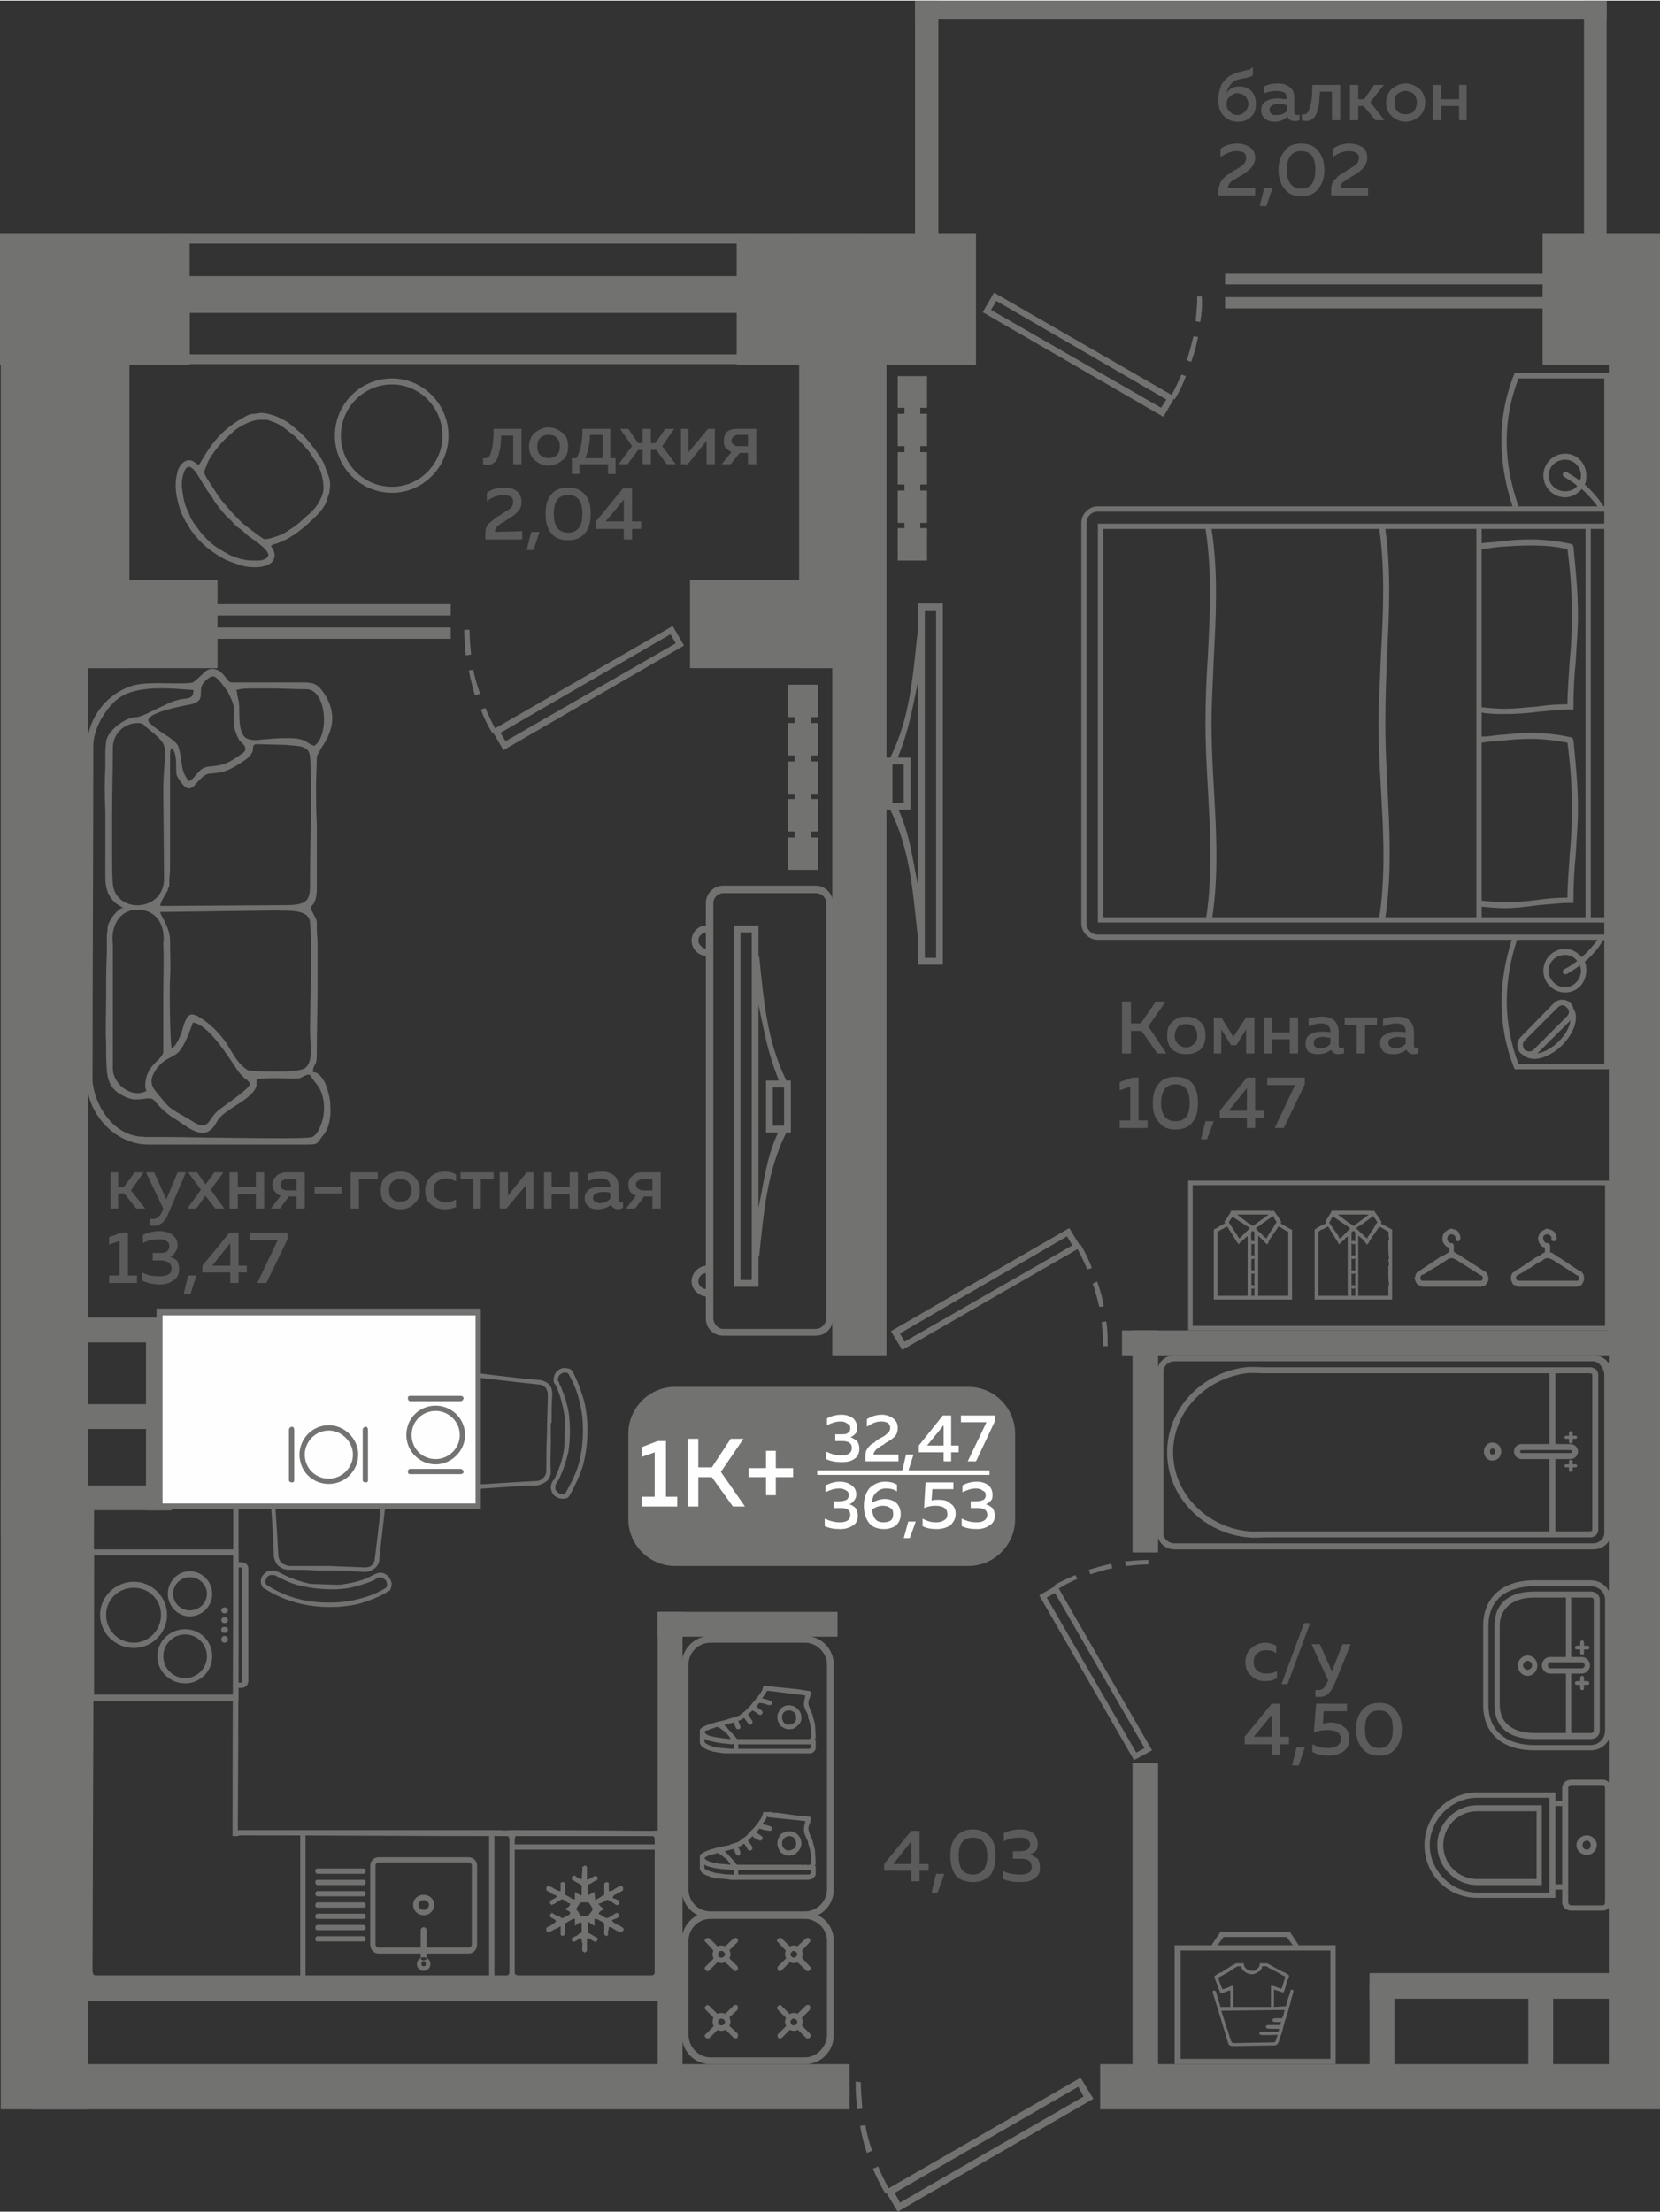 <?xml version="1.0" encoding="UTF-8"?>
<!DOCTYPE svg PUBLIC "-//W3C//DTD SVG 1.1//EN" "http://www.w3.org/Graphics/SVG/1.1/DTD/svg11.dtd">
<!-- Creator: CorelDRAW 2020 (64-Bit) -->
<svg xmlns="http://www.w3.org/2000/svg" xml:space="preserve" width="442px" height="589px" version="1.1" style="shape-rendering:geometricPrecision; text-rendering:geometricPrecision; image-rendering:optimizeQuality; fill-rule:evenodd; clip-rule:evenodd"
viewBox="0 0 22.06 29.38"
 xmlns:xlink="http://www.w3.org/1999/xlink"
 xmlns:xodm="http://www.corel.com/coreldraw/odm/2003">
 <rect x="0" y="0" width="22.06" height="29.38" fill="#333333" stroke="none"/>
 <defs>
  <style type="text/css">
   <![CDATA[
    .fil3 {fill:#FEFEFE}
    .fil0 {fill:#727271}
    .fil5 {fill:#727271}
    .fil1 {fill:#5B5B5B}
    .fil2 {fill:#FEFEFE}
    .fil4 {fill:#727271;fill-rule:nonzero}
   ]]>
  </style>
 </defs>
 <g id="Слой_x0020_1">
  <g id="_2500133639296">
   <polygon class="fil0" points="14.62,28.02 22.06,28.02 22.06,27.42 14.62,27.42 "/>
   <polygon class="fil0" points="21.69,18.55 21.69,18.88 22.06,18.88 22.06,18.55 "/>
   <polygon class="fil0" points="21.67,20.85 21.67,20.52 22.06,20.52 22.06,20.85 "/>
   <polygon class="fil0" points="21.38,27.65 22.06,27.65 22.06,4.38 21.38,4.38 "/>
   <polygon class="fil0" points="15.05,27.65 15.39,27.65 15.39,23.42 15.05,23.42 "/>
   <polygon class="fil0" points="15.05,20.62 15.39,20.62 15.39,17.67 15.05,17.67 "/>
   <polygon class="fil0" points="14.91,17.67 14.91,18 21.56,18 21.56,17.67 "/>
   <polygon class="fil0" points="11.06,18 11.78,18 11.78,4.06 11.06,4.06 "/>
   <polygon class="fil0" points="0.01,28.02 1.17,28.02 1.17,4.06 0.01,4.06 "/>
   <polygon class="fil0" points="0.43,28.02 11.29,28.02 11.29,27.42 0.43,27.42 "/>
   <polygon class="fil0" points="8.74,27.65 9.07,27.65 9.07,21.41 8.74,21.41 "/>
   <polygon class="fil0" points="11.13,21.74 11.13,21.41 8.74,21.41 8.74,21.74 "/>
   <polygon class="fil0" points="0.73,20.4 0.73,19.69 0.01,19.69 0.01,20.4 "/>
   <polygon class="fil0" points="1.94,17.76 2.28,17.76 2.28,20.06 1.94,20.06 "/>
   <polygon class="fil0" points="0.68,20.06 0.68,19.73 2.28,19.73 2.28,20.06 "/>
   <polygon class="fil0" points="0.68,17.83 0.68,17.5 2.28,17.5 2.28,17.83 "/>
   <polygon class="fil0" points="18.2,26.21 18.2,26.55 21.73,26.55 21.73,26.21 "/>
   <polygon class="fil0" points="20.31,27.66 20.64,27.66 20.64,26.34 20.31,26.34 "/>
   <path class="fil0" d="M14.53 27.88l-0.17 -0.28 -2.55 1.47c-0.05,-0.09 -0.1,-0.19 -0.14,-0.29l-0.07 0.03c0.05,0.11 0.1,0.22 0.16,0.32l0.02 0 0.15 0.25 2.6 -1.5zm-3.16 -0.23c0,0.13 0.01,0.25 0.02,0.37l0.07 -0.01c-0.01,-0.12 -0.02,-0.23 -0.02,-0.35l-0.07 -0.01zm0.06 0.59c0.02,0.12 0.05,0.24 0.09,0.36l0.07 -0.03c-0.04,-0.11 -0.07,-0.22 -0.09,-0.34l-0.07 0.01zm0.53 1.02l-0.07 -0.13 2.44 -1.41 0.07 0.13 -2.44 1.41z"/>
   <polygon class="fil0" points="8.92,26.58 8.92,26.27 0.63,26.27 0.63,26.58 "/>
   <polygon class="fil0" points="18.2,27.66 18.53,27.66 18.53,26.34 18.2,26.34 "/>
   <polygon class="fil0" points="20.5,4.84 22.06,4.84 22.06,3.09 20.5,3.09 "/>
   <polygon class="fil0" points="9.79,4.84 12.97,4.84 12.97,3.09 9.79,3.09 "/>
   <polygon class="fil0" points="0.01,4.84 2.52,4.84 2.52,3.65 0.01,3.65 "/>
   <polygon class="fil0" points="0,4.84 2.52,4.84 2.52,3.09 0,3.09 "/>
   <polygon class="fil0" points="10.62,8.87 11.41,8.87 11.41,3.09 10.62,3.09 "/>
   <polygon class="fil0" points="0.92,8.87 1.72,8.87 1.72,4.35 0.92,4.35 "/>
   <polygon class="fil0" points="0.92,8.87 2.89,8.87 2.89,7.7 0.92,7.7 "/>
   <polygon class="fil0" points="9.17,8.87 11.14,8.87 11.14,7.7 9.17,7.7 "/>
   <polygon class="fil0" points="2.08,18.65 2.08,18.98 0.83,18.98 0.83,18.65 "/>
   <polygon class="fil0" points="2.13,4.83 2.13,4.7 9.98,4.7 9.98,4.83 "/>
   <polygon class="fil0" points="2.13,3.23 2.13,3.09 9.98,3.09 9.98,3.23 "/>
   <polygon class="fil0" points="2.13,4.15 2.13,3.66 9.98,3.66 9.98,4.15 "/>
   <polygon class="fil0" points="21.35,3.41 21.05,3.41 21.05,0 21.35,0 "/>
   <polygon class="fil0" points="21.35,0.25 12.16,0.25 12.16,0 21.35,0 "/>
   <polygon class="fil0" points="12.47,3.41 12.16,3.41 12.16,0 12.47,0 "/>
   <path class="fil0" d="M13.06 4.14l0.15 -0.26 2.36 1.36c0.05,-0.09 0.09,-0.18 0.13,-0.27l0.06 0.02c-0.04,0.11 -0.09,0.21 -0.15,0.31l-0.01 -0.01 -0.14 0.24 -2.4 -1.39zm2.91 -0.21c0.01,0.11 0,0.23 -0.02,0.34l-0.06 -0.01c0.01,-0.11 0.02,-0.22 0.02,-0.33l0.06 0zm-0.05 0.54c-0.02,0.11 -0.05,0.22 -0.09,0.33l-0.06 -0.02c0.04,-0.11 0.06,-0.21 0.09,-0.32l0.06 0.01zm-0.49 0.94l0.07 -0.11 -2.26 -1.31 -0.07 0.12 2.26 1.3z"/>
   <path class="fil0" d="M9.09 8.57l-0.15 -0.26 -2.36 1.36c-0.05,-0.09 -0.09,-0.18 -0.13,-0.27l-0.06 0.02c0.04,0.11 0.09,0.21 0.15,0.31l0.01 -0.01 0.14 0.24 2.4 -1.39zm-2.92 -0.21c0,0.11 0.01,0.23 0.02,0.34l0.07 -0.01c-0.01,-0.11 -0.02,-0.22 -0.02,-0.33l-0.07 0zm0.06 0.54c0.02,0.11 0.05,0.22 0.08,0.33l0.07 -0.02c-0.04,-0.11 -0.07,-0.21 -0.09,-0.32l-0.06 0.01zm0.49 0.94l-0.07 -0.11 2.26 -1.31 0.07 0.12 -2.26 1.3z"/>
   <path class="fil1" d="M16.55 22.08c0,-0.08 0.03,-0.15 0.08,-0.19 0.05,-0.04 0.11,-0.07 0.18,-0.07 0.06,0 0.11,0.02 0.15,0.04l0 0.1c-0.04,-0.03 -0.08,-0.04 -0.13,-0.04 -0.05,0 -0.09,0.01 -0.12,0.04 -0.03,0.02 -0.05,0.06 -0.05,0.12 0,0.05 0.02,0.09 0.05,0.11 0.03,0.03 0.07,0.04 0.12,0.04 0.05,0 0.09,-0.01 0.14,-0.03l0 0.09c-0.05,0.03 -0.1,0.04 -0.16,0.04 -0.07,0 -0.13,-0.02 -0.18,-0.07 -0.05,-0.04 -0.08,-0.1 -0.08,-0.18zm0.56 0.29l-0.08 0 0.3 -0.81 0.08 0 -0.3 0.81zm0.59 -0.17l0.14 -0.36 0.11 0 -0.22 0.54c-0.05,0.11 -0.11,0.16 -0.19,0.16 -0.02,0 -0.04,0 -0.06,0l0 -0.09c0.01,0 0.03,0 0.04,0 0.05,0 0.09,-0.03 0.12,-0.11l0.01 -0.02 -0.22 -0.48 0.11 0 0.16 0.36zm-0.8 0.43l0.11 0 0 0.44 0.12 0 0 0.1 -0.12 0 0 0.14 -0.11 0 0 -0.14 -0.36 0 0 -0.1 0.36 -0.44zm0 0.44l0 -0.29 -0.24 0.29 0.24 0zm0.36 0.38l-0.09 0 0.06 -0.24 0.11 0 -0.08 0.24zm0.23 -0.82l0.41 0 0 0.1 -0.31 0 -0.01 0.17c0.03,-0.01 0.07,-0.02 0.1,-0.02 0.07,0 0.13,0.02 0.18,0.06 0.05,0.03 0.07,0.09 0.07,0.16 0,0.07 -0.02,0.12 -0.07,0.16 -0.06,0.04 -0.12,0.06 -0.2,0.06 -0.08,0 -0.15,-0.01 -0.22,-0.05l0 -0.1c0.06,0.03 0.13,0.05 0.21,0.05 0.05,0 0.09,-0.01 0.12,-0.03 0.03,-0.02 0.05,-0.05 0.05,-0.09 0,-0.08 -0.06,-0.12 -0.18,-0.12 -0.06,0 -0.12,0.01 -0.18,0.03l0.03 -0.38zm0.61 0.59c-0.05,-0.06 -0.08,-0.15 -0.08,-0.25 0,-0.11 0.03,-0.19 0.08,-0.25 0.05,-0.07 0.13,-0.1 0.23,-0.1 0.1,0 0.17,0.03 0.22,0.1 0.05,0.06 0.08,0.14 0.08,0.25 0,0.1 -0.03,0.19 -0.08,0.25 -0.05,0.07 -0.12,0.1 -0.22,0.1 -0.1,0 -0.18,-0.03 -0.23,-0.1zm0.23 0c0.12,0 0.18,-0.09 0.18,-0.25 0,-0.17 -0.06,-0.25 -0.18,-0.25 -0.13,0 -0.19,0.08 -0.19,0.25 0,0.16 0.06,0.25 0.19,0.25z"/>
   <path class="fil1" d="M1.57 16.05l-0.1 0 0 -0.48 0.1 0 0 0.19 0.08 0 0.14 -0.19 0.12 0 -0.17 0.24 0.19 0.24 -0.12 0 -0.16 -0.2 -0.08 0 0 0.2zm0.64 -0.12l0.15 -0.36 0.11 0 -0.23 0.54c-0.04,0.11 -0.11,0.17 -0.19,0.17 -0.02,0 -0.04,0 -0.06,-0.01l0 -0.09c0.01,0.01 0.03,0.01 0.05,0.01 0.05,0 0.09,-0.04 0.12,-0.11l0.01 -0.03 -0.23 -0.48 0.11 0 0.16 0.36zm0.64 -0.36l0.12 0 -0.17 0.23 0.18 0.25 -0.12 0 -0.13 -0.17 -0.12 0.17 -0.12 0 0.18 -0.25 -0.17 -0.23 0.12 0 0.11 0.16 0.12 -0.16zm0.31 0.48l-0.11 0 0 -0.48 0.11 0 0 0.19 0.24 0 0 -0.19 0.11 0 0 0.48 -0.11 0 0 -0.19 -0.24 0 0 0.19zm0.56 0l-0.12 0 0.13 -0.17c-0.04,-0.01 -0.06,-0.03 -0.08,-0.06 -0.02,-0.02 -0.03,-0.05 -0.03,-0.09 0,-0.04 0.02,-0.08 0.05,-0.11 0.03,-0.03 0.08,-0.05 0.13,-0.05l0.25 0 0 0.48 -0.11 0 0 -0.16 -0.1 0 -0.12 0.16zm0.03 -0.37c-0.01,0.01 -0.02,0.03 -0.02,0.05 0,0.03 0.01,0.04 0.02,0.06 0.02,0.01 0.04,0.02 0.07,0.02l0.12 0 0 -0.15 -0.12 0c-0.03,0 -0.05,0.01 -0.07,0.02zm0.43 0.08l0.36 0 0 0.09 -0.36 0 0 -0.09zm0.59 0.29l-0.11 0 0 -0.48 0.36 0 0 0.09 -0.25 0 0 0.39zm0.36 -0.06c-0.05,-0.04 -0.07,-0.1 -0.07,-0.18 0,-0.08 0.02,-0.14 0.07,-0.19 0.06,-0.04 0.12,-0.06 0.19,-0.06 0.07,0 0.13,0.02 0.18,0.06 0.05,0.05 0.08,0.11 0.08,0.19 0,0.08 -0.03,0.14 -0.08,0.18 -0.05,0.05 -0.11,0.07 -0.18,0.07 -0.07,0 -0.13,-0.02 -0.19,-0.07zm0.3 -0.07c0.02,-0.03 0.04,-0.06 0.04,-0.11 0,-0.05 -0.02,-0.08 -0.04,-0.11 -0.03,-0.03 -0.07,-0.04 -0.11,-0.04 -0.05,0 -0.08,0.01 -0.11,0.04 -0.03,0.03 -0.04,0.06 -0.04,0.11 0,0.05 0.01,0.08 0.04,0.11 0.03,0.03 0.06,0.04 0.11,0.04 0.04,0 0.08,-0.01 0.11,-0.04zm0.22 -0.11c0,-0.08 0.03,-0.14 0.08,-0.19 0.05,-0.04 0.11,-0.06 0.18,-0.06 0.06,0 0.11,0.01 0.15,0.04l0 0.09c-0.04,-0.02 -0.08,-0.04 -0.13,-0.04 -0.05,0 -0.09,0.02 -0.12,0.04 -0.04,0.03 -0.05,0.07 -0.05,0.12 0,0.05 0.01,0.09 0.05,0.12 0.03,0.02 0.07,0.04 0.12,0.04 0.05,0 0.09,-0.02 0.13,-0.04l0 0.1c-0.04,0.02 -0.09,0.03 -0.15,0.03 -0.07,0 -0.13,-0.02 -0.18,-0.06 -0.06,-0.05 -0.08,-0.11 -0.08,-0.19zm0.74 0.24l-0.1 0 0 -0.39 -0.17 0 0 -0.09 0.44 0 0 0.09 -0.17 0 0 0.39zm0.34 0l-0.09 0 0 -0.48 0.11 0 0 0.31 0.25 -0.31 0.09 0 0 0.48 -0.1 0 0 -0.31 -0.26 0.31zm0.6 0l-0.1 0 0 -0.48 0.1 0 0 0.19 0.24 0 0 -0.19 0.11 0 0 0.48 -0.11 0 0 -0.19 -0.24 0 0 0.19zm0.89 -0.11c0,0.02 0.01,0.03 0.03,0.03 0.01,0 0.02,0 0.03,0l0 0.07c-0.02,0.01 -0.04,0.02 -0.06,0.02 -0.05,0 -0.08,-0.02 -0.1,-0.06 -0.05,0.04 -0.11,0.06 -0.18,0.06 -0.05,0 -0.09,-0.01 -0.12,-0.04 -0.03,-0.02 -0.05,-0.06 -0.05,-0.1 0,-0.06 0.02,-0.1 0.07,-0.13 0.04,-0.02 0.09,-0.03 0.15,-0.03 0.03,0 0.08,0 0.12,0.01l0 -0.02c0,-0.03 -0.01,-0.05 -0.03,-0.07 -0.02,-0.02 -0.05,-0.03 -0.09,-0.03 -0.06,0 -0.12,0.01 -0.18,0.04l0 -0.1c0.07,-0.02 0.13,-0.03 0.19,-0.03 0.07,0 0.12,0.02 0.16,0.05 0.04,0.03 0.06,0.09 0.06,0.16l0 0.17zm-0.21 -0.11c-0.04,0 -0.07,0.01 -0.09,0.02 -0.02,0.01 -0.04,0.03 -0.04,0.06 0,0.02 0.01,0.04 0.03,0.05 0.02,0.01 0.04,0.02 0.06,0.02 0.06,0 0.1,-0.02 0.14,-0.06l0 -0.08c-0.04,-0.01 -0.07,-0.01 -0.1,-0.01zm0.43 0.22l-0.12 0 0.13 -0.17c-0.03,-0.01 -0.06,-0.03 -0.08,-0.06 -0.01,-0.02 -0.02,-0.05 -0.02,-0.09 0,-0.04 0.01,-0.08 0.05,-0.11 0.03,-0.03 0.07,-0.05 0.13,-0.05l0.25 0 0 0.48 -0.11 0 0 -0.16 -0.11 0 -0.12 0.16zm0.04 -0.37c-0.02,0.01 -0.03,0.03 -0.03,0.05 0,0.03 0.01,0.04 0.03,0.06 0.02,0.01 0.04,0.02 0.07,0.02l0.12 0 0 -0.15 -0.12 0c-0.03,0 -0.05,0.01 -0.07,0.02zm-6.86 0.69l0.08 0 0 0.57 0.12 0 0 0.1 -0.37 0 0 -0.1 0.14 0 0 -0.46 -0.14 0.05 0 -0.1 0.17 -0.06zm0.74 0.17c0,0.03 -0.01,0.06 -0.03,0.09 -0.02,0.03 -0.04,0.05 -0.07,0.06 0.03,0.01 0.06,0.03 0.09,0.05 0.02,0.03 0.03,0.07 0.03,0.12 0,0.06 -0.02,0.11 -0.07,0.14 -0.05,0.04 -0.11,0.06 -0.18,0.06 -0.09,0 -0.17,-0.02 -0.24,-0.05l0 -0.11c0.07,0.04 0.14,0.05 0.23,0.05 0.1,0 0.16,-0.03 0.16,-0.1 0,-0.07 -0.05,-0.11 -0.15,-0.11l-0.1 0 0 -0.1 0.09 0c0.04,0 0.07,0 0.1,-0.02 0.02,-0.02 0.03,-0.04 0.03,-0.07 0,-0.03 -0.01,-0.05 -0.04,-0.07 -0.02,-0.02 -0.06,-0.02 -0.1,-0.02 -0.07,0 -0.14,0.01 -0.21,0.05l0 -0.11c0.07,-0.03 0.14,-0.05 0.22,-0.05 0.07,0 0.13,0.02 0.17,0.05 0.05,0.04 0.07,0.08 0.07,0.14zm0.17 0.65l-0.09 0 0.06 -0.25 0.11 0 -0.08 0.25zm0.52 -0.82l0.12 0 0 0.44 0.11 0 0 0.09 -0.11 0 0 0.14 -0.11 0 0 -0.14 -0.37 0 0 -0.09 0.36 -0.44zm0.01 0.44l0 -0.3 -0.24 0.3 0.24 0zm0.26 -0.44l0.5 0 0 0.09 -0.28 0.58 -0.12 0 0.27 -0.57 -0.37 0 0 -0.1z"/>
   <path class="fil1" d="M15.03 13.99l-0.12 0 0 -0.69 0.12 0 0 0.29 0.13 0 0.2 -0.29 0.13 0 -0.23 0.33 0.24 0.36 -0.12 0 -0.21 -0.3 -0.14 0 0 0.3zm0.55 -0.05c-0.05,-0.05 -0.07,-0.11 -0.07,-0.19 0,-0.08 0.02,-0.14 0.07,-0.18 0.05,-0.05 0.11,-0.07 0.18,-0.07 0.08,0 0.14,0.02 0.19,0.07 0.05,0.04 0.07,0.1 0.07,0.18 0,0.08 -0.02,0.14 -0.07,0.19 -0.05,0.04 -0.11,0.06 -0.19,0.06 -0.07,0 -0.13,-0.02 -0.18,-0.06zm0.29 -0.08c0.03,-0.02 0.04,-0.06 0.04,-0.11 0,-0.04 -0.01,-0.08 -0.04,-0.11 -0.03,-0.03 -0.06,-0.04 -0.11,-0.04 -0.04,0 -0.08,0.01 -0.11,0.04 -0.02,0.03 -0.04,0.07 -0.04,0.11 0,0.05 0.02,0.09 0.04,0.11 0.03,0.03 0.07,0.05 0.11,0.05 0.05,0 0.08,-0.02 0.11,-0.05zm0.36 0.13l-0.1 0 0 -0.48 0.1 0 0.16 0.26 0.17 -0.26 0.11 0 0 0.48 -0.11 0 0 -0.32 -0.13 0.21 -0.07 0 -0.13 -0.21 0 0.32zm0.67 0l-0.1 0 0 -0.48 0.1 0 0 0.2 0.24 0 0 -0.2 0.11 0 0 0.48 -0.11 0 0 -0.19 -0.24 0 0 0.19zm0.89 -0.11c0,0.02 0.01,0.04 0.03,0.04 0.01,0 0.02,-0.01 0.04,-0.01l0 0.08c-0.02,0 -0.05,0.01 -0.07,0.01 -0.05,0 -0.08,-0.02 -0.1,-0.06 -0.05,0.04 -0.11,0.06 -0.18,0.06 -0.04,0 -0.08,-0.01 -0.12,-0.03 -0.03,-0.03 -0.04,-0.07 -0.04,-0.11 0,-0.06 0.02,-0.1 0.06,-0.12 0.04,-0.03 0.09,-0.04 0.15,-0.04 0.04,0 0.08,0 0.12,0.01l0 -0.02c0,-0.03 -0.01,-0.05 -0.03,-0.07 -0.02,-0.02 -0.05,-0.03 -0.09,-0.03 -0.06,0 -0.12,0.02 -0.17,0.04l0 -0.1c0.06,-0.02 0.12,-0.03 0.18,-0.03 0.07,0 0.12,0.02 0.16,0.05 0.04,0.04 0.06,0.09 0.06,0.16l0 0.17zm-0.21 -0.11c-0.04,0 -0.06,0.01 -0.09,0.02 -0.02,0.01 -0.03,0.03 -0.03,0.06 0,0.02 0,0.04 0.02,0.05 0.02,0.02 0.04,0.02 0.06,0.02 0.06,0 0.11,-0.02 0.14,-0.06l0 -0.08c-0.04,0 -0.07,-0.01 -0.1,-0.01zm0.56 0.22l-0.11 0 0 -0.38 -0.16 0 0 -0.1 0.43 0 0 0.1 -0.16 0 0 0.38zm0.65 -0.11c0,0.02 0.01,0.04 0.03,0.04 0.01,0 0.02,-0.01 0.03,-0.01l0 0.08c-0.02,0 -0.04,0.01 -0.06,0.01 -0.05,0 -0.08,-0.02 -0.1,-0.06 -0.05,0.04 -0.11,0.06 -0.18,0.06 -0.05,0 -0.09,-0.01 -0.12,-0.03 -0.03,-0.03 -0.05,-0.07 -0.05,-0.11 0,-0.06 0.02,-0.1 0.07,-0.12 0.04,-0.03 0.09,-0.04 0.15,-0.04 0.03,0 0.08,0 0.12,0.01l0 -0.02c0,-0.03 -0.01,-0.05 -0.03,-0.07 -0.02,-0.02 -0.06,-0.03 -0.1,-0.03 -0.05,0 -0.11,0.02 -0.17,0.04l0 -0.1c0.06,-0.02 0.13,-0.03 0.19,-0.03 0.07,0 0.12,0.02 0.16,0.05 0.04,0.04 0.06,0.09 0.06,0.16l0 0.17zm-0.21 -0.11c-0.04,0 -0.07,0.01 -0.09,0.02 -0.03,0.01 -0.04,0.03 -0.04,0.06 0,0.02 0.01,0.04 0.03,0.05 0.02,0.02 0.04,0.02 0.06,0.02 0.06,0 0.1,-0.02 0.14,-0.06l0 -0.08c-0.04,0 -0.07,-0.01 -0.1,-0.01zm-3.53 0.54l0.08 0 0 0.57 0.12 0 0 0.1 -0.37 0 0 -0.1 0.14 0 0 -0.45 -0.14 0.05 0 -0.11 0.17 -0.06zm0.35 0.59c-0.06,-0.06 -0.08,-0.15 -0.08,-0.25 0,-0.11 0.02,-0.19 0.08,-0.26 0.05,-0.06 0.12,-0.09 0.22,-0.09 0.1,0 0.18,0.03 0.23,0.09 0.05,0.07 0.07,0.15 0.07,0.26 0,0.1 -0.02,0.19 -0.07,0.25 -0.05,0.07 -0.13,0.1 -0.23,0.1 -0.1,0 -0.17,-0.03 -0.22,-0.1zm0.22 -0.01c0.13,0 0.19,-0.08 0.19,-0.24 0,-0.17 -0.06,-0.25 -0.19,-0.25 -0.12,0 -0.19,0.08 -0.19,0.25 0,0.16 0.07,0.24 0.19,0.24zm0.42 0.24l-0.08 0 0.06 -0.24 0.11 0 -0.09 0.24zm0.53 -0.82l0.11 0 0 0.44 0.12 0 0 0.1 -0.12 0 0 0.13 -0.11 0 0 -0.13 -0.36 0 0 -0.1 0.36 -0.44zm0 0.44l0 -0.3 -0.24 0.3 0.24 0zm0.27 -0.44l0.5 0 0 0.09 -0.28 0.58 -0.12 0 0.27 -0.57 -0.37 0 0 -0.1z"/>
   <path class="fil1" d="M12.11 24.32l0.11 0 0 0.44 0.12 0 0 0.09 -0.12 0 0 0.14 -0.11 0 0 -0.14 -0.36 0 0 -0.09 0.36 -0.44zm0 0.44l0 -0.3 -0.24 0.3 0.24 0zm0.35 0.38l-0.08 0 0.06 -0.25 0.11 0 -0.09 0.25zm0.24 -0.23c-0.05,-0.07 -0.07,-0.15 -0.07,-0.26 0,-0.1 0.02,-0.19 0.07,-0.25 0.05,-0.06 0.13,-0.1 0.23,-0.1 0.1,0 0.17,0.04 0.23,0.1 0.05,0.06 0.07,0.15 0.07,0.25 0,0.11 -0.02,0.19 -0.07,0.26 -0.06,0.06 -0.13,0.09 -0.23,0.09 -0.1,0 -0.18,-0.03 -0.23,-0.09zm0.23 -0.01c0.12,0 0.19,-0.08 0.19,-0.25 0,-0.16 -0.07,-0.24 -0.19,-0.24 -0.13,0 -0.19,0.08 -0.19,0.24 0,0.17 0.06,0.25 0.19,0.25zm0.86 -0.41c0,0.03 0,0.06 -0.02,0.09 -0.02,0.03 -0.05,0.04 -0.08,0.05 0.04,0.02 0.07,0.04 0.1,0.06 0.02,0.03 0.03,0.07 0.03,0.12 0,0.06 -0.02,0.11 -0.07,0.14 -0.05,0.04 -0.11,0.05 -0.19,0.05 -0.08,0 -0.16,-0.01 -0.23,-0.04l0 -0.11c0.06,0.04 0.14,0.05 0.23,0.05 0.1,0 0.15,-0.03 0.15,-0.1 0,-0.07 -0.04,-0.11 -0.14,-0.11l-0.11 0 0 -0.1 0.1 0c0.04,0 0.07,-0.01 0.09,-0.02 0.03,-0.02 0.04,-0.04 0.04,-0.07 0,-0.03 -0.02,-0.05 -0.04,-0.07 -0.03,-0.02 -0.06,-0.02 -0.11,-0.02 -0.07,0 -0.13,0.01 -0.2,0.05l0 -0.11c0.06,-0.03 0.14,-0.05 0.22,-0.05 0.07,0 0.13,0.02 0.17,0.05 0.04,0.04 0.06,0.08 0.06,0.14z"/>
   <path class="fil1" d="M6.66 5.78c0,0.06 -0.01,0.11 -0.01,0.16 -0.01,0.04 -0.02,0.08 -0.03,0.12 -0.02,0.04 -0.03,0.07 -0.06,0.08 -0.02,0.02 -0.04,0.03 -0.07,0.03 -0.02,0 -0.05,0 -0.07,-0.01l0 -0.08c0.01,0 0.02,0 0.03,0 0.04,0 0.07,-0.03 0.08,-0.1 0.02,-0.06 0.03,-0.16 0.03,-0.29l0.37 0 0 0.47 -0.11 0 0 -0.38 -0.16 0zm0.45 0.33c-0.05,-0.04 -0.08,-0.11 -0.08,-0.19 0,-0.07 0.03,-0.14 0.08,-0.18 0.05,-0.04 0.11,-0.07 0.18,-0.07 0.07,0 0.13,0.03 0.18,0.07 0.06,0.04 0.08,0.11 0.08,0.18 0,0.08 -0.02,0.15 -0.08,0.19 -0.05,0.04 -0.11,0.07 -0.18,0.07 -0.07,0 -0.13,-0.03 -0.18,-0.07zm0.29 -0.07c0.03,-0.03 0.04,-0.07 0.04,-0.12 0,-0.04 -0.01,-0.08 -0.04,-0.11 -0.03,-0.03 -0.06,-0.04 -0.11,-0.04 -0.04,0 -0.08,0.01 -0.11,0.04 -0.03,0.03 -0.04,0.07 -0.04,0.11 0,0.05 0.01,0.09 0.04,0.12 0.03,0.02 0.07,0.04 0.11,0.04 0.05,0 0.08,-0.02 0.11,-0.04zm0.3 0.25l-0.1 0 0 -0.21 0.06 0c0.06,-0.1 0.08,-0.23 0.08,-0.39l0.37 0 0 0.39 0.07 0 0 0.21 -0.1 0 0 -0.13 -0.38 0 0 0.13zm0.14 -0.52c0,0.12 -0.03,0.22 -0.06,0.31l0.23 0 0 -0.31 -0.17 0zm1.14 0.39l-0.12 0 -0.14 -0.19 -0.07 0 0 0.19 -0.11 0 0 -0.19 -0.06 0 -0.14 0.19 -0.12 0 0.18 -0.24 -0.16 -0.23 0.11 0 0.13 0.19 0.06 0 0 -0.19 0.11 0 0 0.19 0.06 0 0.13 -0.19 0.12 0 -0.16 0.23 0.18 0.24zm0.16 0l-0.09 0 0 -0.47 0.1 0 0 0.31 0.26 -0.31 0.09 0 0 0.47 -0.11 0 0 -0.31 -0.25 0.31zm0.57 0l-0.12 0 0.13 -0.16c-0.03,-0.02 -0.06,-0.04 -0.08,-0.06 -0.02,-0.03 -0.02,-0.06 -0.02,-0.09 0,-0.05 0.01,-0.09 0.04,-0.12 0.04,-0.03 0.08,-0.04 0.14,-0.04l0.25 0 0 0.47 -0.11 0 0 -0.15 -0.11 0 -0.12 0.15zm0.04 -0.37c-0.02,0.02 -0.03,0.04 -0.03,0.06 0,0.02 0.01,0.04 0.03,0.05 0.02,0.02 0.04,0.02 0.07,0.02l0.12 0 0 -0.15 -0.12 0c-0.03,0 -0.05,0.01 -0.07,0.02zm-3.28 0.75c0.07,-0.05 0.14,-0.07 0.23,-0.07 0.07,0 0.12,0.01 0.17,0.05 0.04,0.03 0.06,0.08 0.06,0.14 0,0.05 -0.01,0.09 -0.05,0.13 -0.03,0.04 -0.08,0.07 -0.13,0.1 -0.01,0.01 -0.02,0.01 -0.03,0.02 -0.01,0.01 -0.02,0.01 -0.02,0.02 -0.01,0 -0.02,0 -0.03,0.01 -0.01,0.01 -0.02,0.01 -0.02,0.01 -0.01,0.01 -0.01,0.01 -0.02,0.02 -0.01,0.01 -0.01,0.01 -0.02,0.01 0,0.01 -0.01,0.01 -0.01,0.02 -0.01,0.01 -0.01,0.01 -0.01,0.02 -0.01,0 -0.01,0.01 -0.01,0.02 0,0 0,0.01 0,0.02l0.36 -0.01 0 0.11 -0.49 0 0 -0.05c0,-0.04 0,-0.07 0.01,-0.1 0.01,-0.03 0.03,-0.06 0.06,-0.08 0.03,-0.03 0.05,-0.04 0.06,-0.05 0.01,-0.01 0.04,-0.03 0.08,-0.05 0,-0.01 0,-0.01 0.01,-0.01 0,0 0,0 0,0 0.06,-0.04 0.1,-0.06 0.11,-0.07 0.03,-0.03 0.04,-0.06 0.04,-0.09 0,-0.03 -0.01,-0.05 -0.03,-0.07 -0.03,-0.01 -0.06,-0.02 -0.1,-0.02 -0.08,0 -0.15,0.03 -0.22,0.08l0 -0.11zm0.62 0.76l-0.09 0 0.06 -0.24 0.11 0 -0.08 0.24zm0.23 -0.23c-0.05,-0.06 -0.07,-0.15 -0.07,-0.25 0,-0.11 0.02,-0.19 0.07,-0.25 0.05,-0.07 0.13,-0.1 0.23,-0.1 0.1,0 0.17,0.03 0.23,0.1 0.05,0.06 0.07,0.14 0.07,0.25 0,0.1 -0.02,0.19 -0.07,0.25 -0.06,0.07 -0.13,0.1 -0.23,0.1 -0.1,0 -0.18,-0.03 -0.23,-0.1zm0.23 0c0.13,0 0.19,-0.09 0.19,-0.25 0,-0.17 -0.06,-0.25 -0.19,-0.25 -0.13,0 -0.19,0.08 -0.19,0.25 0,0.16 0.06,0.25 0.19,0.25zm0.73 -0.59l0.12 0 0 0.44 0.12 0 0 0.1 -0.12 0 0 0.14 -0.11 0 0 -0.14 -0.37 0 0 -0.1 0.36 -0.44zm0.01 0.44l0 -0.29 -0.24 0.29 0.24 0z"/>
   <path class="fil1" d="M16.69 1.37c0,0.08 -0.02,0.13 -0.06,0.17 -0.05,0.05 -0.11,0.07 -0.18,0.07 -0.08,0 -0.14,-0.03 -0.19,-0.08 -0.04,-0.04 -0.07,-0.11 -0.07,-0.21 0,-0.08 0.02,-0.14 0.04,-0.2 0.03,-0.05 0.07,-0.09 0.11,-0.12 0.04,-0.02 0.08,-0.04 0.12,-0.05 0.05,-0.01 0.08,-0.02 0.12,-0.03 0.03,0 0.05,-0.02 0.07,-0.04l0 0.11c-0.02,0.02 -0.06,0.03 -0.11,0.04 -0.06,0.01 -0.1,0.02 -0.14,0.04 -0.04,0.03 -0.08,0.08 -0.1,0.15 0.02,-0.02 0.04,-0.04 0.07,-0.06 0.03,-0.01 0.06,-0.02 0.1,-0.02 0.06,0 0.12,0.02 0.16,0.06 0.04,0.05 0.06,0.1 0.06,0.17zm-0.39 0c0,0.04 0.01,0.08 0.04,0.1 0.02,0.03 0.06,0.05 0.1,0.05 0.05,0 0.08,-0.02 0.11,-0.05 0.02,-0.02 0.04,-0.06 0.04,-0.1 0,-0.04 -0.02,-0.07 -0.04,-0.1 -0.03,-0.02 -0.06,-0.04 -0.11,-0.04 -0.04,0 -0.07,0.02 -0.1,0.05 -0.03,0.02 -0.04,0.06 -0.04,0.09zm0.9 0.11c0,0.03 0.02,0.04 0.04,0.04 0.01,0 0.02,0 0.03,-0.01l0 0.08c-0.02,0.01 -0.04,0.01 -0.07,0.01 -0.04,0 -0.08,-0.02 -0.09,-0.06 -0.05,0.05 -0.11,0.07 -0.18,0.07 -0.05,0 -0.09,-0.02 -0.12,-0.04 -0.03,-0.03 -0.05,-0.06 -0.05,-0.11 0,-0.06 0.02,-0.1 0.06,-0.12 0.05,-0.03 0.1,-0.04 0.15,-0.04 0.04,0 0.08,0.01 0.13,0.01l0 -0.01c0,-0.03 -0.01,-0.06 -0.03,-0.08 -0.03,-0.01 -0.06,-0.02 -0.1,-0.02 -0.06,0 -0.11,0.01 -0.17,0.03l0 -0.09c0.06,-0.03 0.12,-0.04 0.18,-0.04 0.07,0 0.13,0.02 0.17,0.06 0.04,0.03 0.05,0.08 0.05,0.15l0 0.17zm-0.21 -0.11c-0.03,0 -0.06,0.01 -0.08,0.02 -0.03,0.02 -0.04,0.04 -0.04,0.06 0,0.03 0.01,0.04 0.03,0.06 0.01,0.01 0.03,0.01 0.06,0.01 0.05,0 0.1,-0.01 0.14,-0.05l0 -0.08c-0.04,-0.01 -0.07,-0.02 -0.11,-0.02zm0.55 -0.16c0,0.06 -0.01,0.11 -0.01,0.16 -0.01,0.04 -0.02,0.08 -0.03,0.12 -0.02,0.04 -0.03,0.07 -0.06,0.08 -0.02,0.02 -0.04,0.03 -0.08,0.03 -0.02,0 -0.04,0 -0.06,-0.01l0 -0.08c0.01,0 0.02,0 0.03,0 0.04,0 0.06,-0.03 0.08,-0.1 0.02,-0.06 0.03,-0.16 0.03,-0.29l0.37 0 0 0.47 -0.11 0 0 -0.38 -0.16 0zm0.51 0.38l-0.11 0 0 -0.47 0.11 0 0 0.19 0.08 0 0.13 -0.19 0.13 0 -0.18 0.23 0.19 0.24 -0.12 0 -0.16 -0.19 -0.07 0 0 0.19zm0.45 -0.05c-0.05,-0.04 -0.08,-0.11 -0.08,-0.18 0,-0.08 0.03,-0.15 0.08,-0.19 0.05,-0.04 0.11,-0.07 0.18,-0.07 0.07,0 0.13,0.03 0.18,0.07 0.05,0.04 0.08,0.11 0.08,0.19 0,0.07 -0.03,0.14 -0.08,0.18 -0.05,0.04 -0.11,0.07 -0.18,0.07 -0.07,0 -0.13,-0.03 -0.18,-0.07zm0.29 -0.07c0.02,-0.03 0.04,-0.07 0.04,-0.11 0,-0.05 -0.02,-0.09 -0.04,-0.12 -0.03,-0.02 -0.07,-0.04 -0.11,-0.04 -0.05,0 -0.08,0.02 -0.11,0.04 -0.03,0.03 -0.04,0.07 -0.04,0.12 0,0.04 0.01,0.08 0.04,0.11 0.03,0.03 0.06,0.04 0.11,0.04 0.04,0 0.08,-0.01 0.11,-0.04zm0.36 0.12l-0.11 0 0 -0.47 0.11 0 0 0.19 0.24 0 0 -0.19 0.1 0 0 0.47 -0.1 0 0 -0.19 -0.24 0 0 0.19zm-2.93 0.38c0.06,-0.05 0.14,-0.07 0.22,-0.07 0.07,0 0.13,0.02 0.17,0.05 0.05,0.03 0.07,0.08 0.07,0.14 0,0.05 -0.02,0.09 -0.05,0.13 -0.04,0.04 -0.08,0.07 -0.14,0.11 0,0 -0.01,0 -0.02,0.01 -0.02,0.01 -0.03,0.01 -0.03,0.02 -0.01,0 -0.01,0 -0.02,0.01 -0.01,0.01 -0.02,0.01 -0.03,0.01 0,0.01 -0.01,0.01 -0.02,0.02 -0.01,0.01 -0.01,0.01 -0.02,0.01 0,0.01 0,0.01 -0.01,0.02 0,0.01 -0.01,0.01 -0.01,0.02 0,0 -0.01,0.01 -0.01,0.02 0,0 0,0.01 0,0.02l0.36 0 0 0.1 -0.49 0 0 -0.05c0,-0.04 0.01,-0.07 0.02,-0.1 0.01,-0.03 0.03,-0.06 0.05,-0.08 0.03,-0.03 0.05,-0.04 0.06,-0.05 0.02,-0.01 0.04,-0.03 0.08,-0.05 0,-0.01 0.01,-0.01 0.01,-0.01 0,0 0,0 0.01,0 0.05,-0.03 0.09,-0.06 0.1,-0.07 0.03,-0.03 0.04,-0.06 0.04,-0.09 0,-0.03 -0.01,-0.05 -0.03,-0.07 -0.02,-0.01 -0.06,-0.02 -0.1,-0.02 -0.07,0 -0.14,0.03 -0.21,0.08l0 -0.11zm0.61 0.76l-0.09 0 0.06 -0.24 0.11 0 -0.08 0.24zm0.24 -0.23c-0.05,-0.06 -0.08,-0.15 -0.08,-0.25 0,-0.11 0.03,-0.19 0.08,-0.25 0.05,-0.07 0.12,-0.1 0.22,-0.1 0.1,0 0.18,0.03 0.23,0.1 0.05,0.06 0.08,0.14 0.08,0.25 0,0.1 -0.03,0.19 -0.08,0.25 -0.05,0.07 -0.13,0.1 -0.23,0.1 -0.1,0 -0.17,-0.03 -0.22,-0.1zm0.22 0c0.13,0 0.19,-0.09 0.19,-0.25 0,-0.17 -0.06,-0.25 -0.19,-0.25 -0.12,0 -0.19,0.08 -0.19,0.25 0,0.16 0.07,0.25 0.19,0.25zm0.42 -0.53c0.07,-0.05 0.14,-0.07 0.22,-0.07 0.07,0 0.13,0.02 0.18,0.05 0.04,0.03 0.06,0.08 0.06,0.14 0,0.05 -0.02,0.09 -0.05,0.13 -0.03,0.04 -0.08,0.07 -0.14,0.11 0,0 -0.01,0 -0.02,0.01 -0.01,0.01 -0.02,0.01 -0.03,0.02 0,0 -0.01,0 -0.02,0.01 -0.01,0.01 -0.02,0.01 -0.02,0.01 -0.01,0.01 -0.01,0.01 -0.02,0.02 -0.01,0.01 -0.02,0.01 -0.02,0.01 -0.01,0.01 -0.01,0.01 -0.02,0.02 0,0.01 0,0.01 -0.01,0.02 0,0 0,0.01 0,0.02 -0.01,0 -0.01,0.01 -0.01,0.02l0.37 0 0 0.1 -0.49 0 0 -0.05c0,-0.04 0,-0.07 0.01,-0.1 0.01,-0.03 0.03,-0.06 0.06,-0.08 0.02,-0.03 0.04,-0.04 0.06,-0.05 0.01,-0.01 0.04,-0.03 0.08,-0.05 0,-0.01 0,-0.01 0,-0.01 0.01,0 0.01,0 0.01,0 0.06,-0.03 0.09,-0.06 0.11,-0.07 0.03,-0.03 0.04,-0.06 0.04,-0.09 0,-0.03 -0.01,-0.05 -0.04,-0.07 -0.02,-0.01 -0.05,-0.02 -0.1,-0.02 -0.07,0 -0.14,0.03 -0.21,0.08l0 -0.11z"/>
   <g>
    <path class="fil0" d="M8.97 18.42l3.9 0c0.34,0 0.62,0.28 0.62,0.62l0 1.14c0,0.34 -0.28,0.62 -0.62,0.62l-3.9 0c-0.34,0 -0.62,-0.28 -0.62,-0.62l0 -1.14c0,-0.34 0.28,-0.62 0.62,-0.62z"/>
    <polygon class="fil2" points="10.86,19.53 13.15,19.53 13.15,19.59 10.86,19.59 "/>
    <path class="fil3" d="M8.74 19.14l0.11 0 0 0.74 0.15 0 0 0.13 -0.47 0 0 -0.13 0.17 0 0 -0.59 -0.17 0.06 0 -0.13 0.21 -0.08zm0.54 0.87l-0.14 0 0 -0.9 0.14 0 0 0.38 0.18 0 0.25 -0.38 0.17 0 -0.3 0.44 0.32 0.46 -0.16 0 -0.28 -0.39 -0.18 0 0 0.39zm1.03 -0.51l0.23 0 0 0.12 -0.23 0 0 0.24 -0.13 0 0 -0.24 -0.23 0 0 -0.12 0.23 0 0 -0.23 0.13 0 0 0.23z"/>
    <path class="fil3" d="M11.39 18.96c0,0.03 0,0.06 -0.02,0.08 -0.02,0.02 -0.04,0.04 -0.07,0.05 0.04,0.01 0.06,0.03 0.09,0.05 0.02,0.03 0.03,0.06 0.03,0.1 0,0.06 -0.02,0.11 -0.07,0.14 -0.04,0.03 -0.1,0.04 -0.16,0.04 -0.08,0 -0.15,-0.01 -0.21,-0.04l0 -0.1c0.06,0.03 0.12,0.05 0.2,0.05 0.09,0 0.14,-0.03 0.14,-0.1 0,-0.06 -0.04,-0.09 -0.13,-0.09l-0.09 0 0 -0.09 0.08 0c0.04,0 0.07,0 0.09,-0.02 0.02,-0.01 0.03,-0.03 0.03,-0.06 0,-0.03 -0.01,-0.05 -0.04,-0.06 -0.02,-0.02 -0.05,-0.03 -0.09,-0.03 -0.06,0 -0.12,0.02 -0.18,0.05l0 -0.09c0.05,-0.03 0.12,-0.05 0.19,-0.05 0.07,0 0.12,0.02 0.16,0.05 0.03,0.03 0.05,0.07 0.05,0.12zm0.13 -0.11c0.06,-0.04 0.13,-0.06 0.2,-0.06 0.06,0 0.11,0.02 0.15,0.05 0.04,0.03 0.06,0.07 0.06,0.12 0,0.05 -0.01,0.09 -0.04,0.12 -0.03,0.03 -0.07,0.06 -0.13,0.09 0,0.01 -0.01,0.01 -0.02,0.02 -0.01,0 -0.02,0.01 -0.02,0.01 -0.01,0 -0.01,0.01 -0.02,0.01 -0.01,0.01 -0.02,0.01 -0.02,0.02 -0.01,0 -0.01,0 -0.02,0.01 -0.01,0.01 -0.01,0.01 -0.02,0.01 0,0.01 0,0.01 -0.01,0.02 0,0 -0.01,0.01 -0.01,0.01 0,0.01 0,0.01 -0.01,0.02 0,0.01 0,0.01 0,0.02l0.33 0 0 0.09 -0.44 0 0 -0.05c0,-0.03 0,-0.06 0.01,-0.09 0.01,-0.02 0.03,-0.05 0.05,-0.07 0.02,-0.02 0.04,-0.03 0.06,-0.04 0.01,-0.01 0.03,-0.03 0.06,-0.05 0.01,0 0.01,0 0.01,0 0,0 0.01,0 0.01,-0.01 0.05,-0.02 0.08,-0.05 0.09,-0.06 0.03,-0.02 0.04,-0.05 0.04,-0.08 0,-0.02 -0.01,-0.04 -0.03,-0.06 -0.02,-0.01 -0.05,-0.02 -0.09,-0.02 -0.07,0 -0.13,0.03 -0.19,0.07l0 -0.1zm0.55 0.69l-0.08 0 0.05 -0.22 0.1 0 -0.07 0.22zm0.46 -0.74l0.11 0 0 0.4 0.1 0 0 0.09 -0.1 0 0 0.12 -0.1 0 0 -0.12 -0.33 0 0 -0.09 0.32 -0.4zm0.01 0.4l0 -0.27 -0.22 0.27 0.22 0zm0.23 -0.4l0.45 0 0 0.08 -0.25 0.53 -0.11 0 0.25 -0.52 -0.34 0 0 -0.09zm-1.39 1.05c0,0.03 -0.01,0.06 -0.03,0.08 -0.01,0.02 -0.04,0.04 -0.06,0.05 0.03,0.01 0.06,0.03 0.08,0.05 0.02,0.03 0.03,0.06 0.03,0.1 0,0.06 -0.02,0.1 -0.06,0.13 -0.05,0.03 -0.1,0.05 -0.17,0.05 -0.08,0 -0.15,-0.01 -0.21,-0.04l0 -0.1c0.06,0.03 0.13,0.05 0.2,0.05 0.1,0 0.14,-0.04 0.14,-0.1 0,-0.06 -0.04,-0.09 -0.12,-0.09l-0.1 0 0 -0.09 0.08 0c0.04,0 0.07,-0.01 0.09,-0.02 0.02,-0.01 0.03,-0.04 0.03,-0.06 0,-0.03 -0.01,-0.05 -0.03,-0.06 -0.03,-0.02 -0.06,-0.03 -0.1,-0.03 -0.06,0 -0.12,0.02 -0.18,0.05l0 -0.09c0.06,-0.03 0.12,-0.05 0.19,-0.05 0.07,0 0.12,0.02 0.16,0.05 0.04,0.03 0.06,0.07 0.06,0.12zm0.21 0.11c0.05,-0.03 0.11,-0.05 0.17,-0.05 0.06,0 0.11,0.02 0.15,0.05 0.04,0.04 0.06,0.09 0.06,0.15 0,0.06 -0.02,0.11 -0.06,0.15 -0.04,0.03 -0.1,0.05 -0.16,0.05 -0.09,0 -0.16,-0.03 -0.2,-0.08 -0.04,-0.05 -0.07,-0.13 -0.07,-0.23 0,-0.11 0.03,-0.18 0.08,-0.24 0.06,-0.05 0.12,-0.08 0.2,-0.08 0.06,0 0.11,0.01 0.16,0.04l0 0.09c-0.04,-0.03 -0.09,-0.04 -0.15,-0.04 -0.05,0 -0.09,0.02 -0.12,0.05 -0.04,0.03 -0.06,0.08 -0.06,0.14zm0 0.09c0.01,0.12 0.06,0.17 0.15,0.17 0.04,0 0.07,-0.01 0.09,-0.02 0.03,-0.02 0.04,-0.05 0.04,-0.09 0,-0.04 -0.01,-0.07 -0.04,-0.08 -0.02,-0.02 -0.06,-0.03 -0.1,-0.03 -0.05,0 -0.1,0.02 -0.14,0.05zm0.5 0.38l-0.08 0 0.06 -0.22 0.1 0 -0.08 0.22zm0.21 -0.74l0.37 0 0 0.09 -0.28 0 -0.01 0.15c0.03,-0.01 0.06,-0.01 0.09,-0.01 0.07,0 0.12,0.01 0.16,0.05 0.05,0.03 0.07,0.08 0.07,0.14 0,0.06 -0.03,0.11 -0.07,0.15 -0.05,0.03 -0.11,0.05 -0.18,0.05 -0.07,0 -0.14,-0.01 -0.19,-0.04l0 -0.1c0.05,0.03 0.11,0.05 0.18,0.05 0.05,0 0.08,-0.01 0.11,-0.03 0.03,-0.02 0.04,-0.04 0.04,-0.08 0,-0.07 -0.05,-0.11 -0.16,-0.11 -0.05,0 -0.1,0.01 -0.15,0.03l0.02 -0.34zm0.89 0.16c0,0.03 0,0.06 -0.02,0.08 -0.02,0.02 -0.04,0.04 -0.07,0.05 0.04,0.01 0.06,0.03 0.09,0.05 0.02,0.03 0.03,0.06 0.03,0.1 0,0.06 -0.02,0.1 -0.07,0.13 -0.04,0.03 -0.1,0.05 -0.16,0.05 -0.08,0 -0.15,-0.01 -0.21,-0.04l0 -0.1c0.06,0.03 0.12,0.05 0.2,0.05 0.09,0 0.14,-0.04 0.14,-0.1 0,-0.06 -0.04,-0.09 -0.13,-0.09l-0.09 0 0 -0.09 0.08 0c0.04,0 0.07,-0.01 0.09,-0.02 0.02,-0.01 0.03,-0.04 0.03,-0.06 0,-0.03 -0.01,-0.05 -0.04,-0.06 -0.02,-0.02 -0.05,-0.03 -0.09,-0.03 -0.06,0 -0.12,0.02 -0.18,0.05l0 -0.09c0.05,-0.03 0.12,-0.05 0.19,-0.05 0.07,0 0.12,0.02 0.16,0.05 0.03,0.03 0.05,0.07 0.05,0.12z"/>
   </g>
   <g>
    <polygon class="fil0" points="21.05,4.09 21.05,3.94 16.28,3.94 16.28,4.09 "/>
    <polygon class="fil0" points="21.05,3.77 21.05,3.63 16.28,3.63 16.28,3.77 "/>
   </g>
   <g>
    <polygon class="fil0" points="5.99,8.48 5.99,8.33 1.23,8.33 1.23,8.48 "/>
    <polygon class="fil0" points="5.99,8.17 5.99,8.02 1.23,8.02 1.23,8.17 "/>
   </g>
   <g>
    <path class="fil0" d="M20.09 12.48l-5.5 0c-0.12,0 -0.22,-0.1 -0.22,-0.22l0 -5.32c0,-0.12 0.1,-0.22 0.22,-0.22l5.51 0c-0.19,-0.58 -0.21,-1.17 0.02,-1.75l0.01 -0.02 1.26 0 0 9.25 -1.26 0 -0.01 -0.02c-0.22,-0.56 -0.21,-1.13 -0.03,-1.7zm0.93 0.23c0.08,-0.07 0.15,-0.15 0.21,-0.23l-1.07 0c-0.18,0.55 -0.19,1.1 0.02,1.65l1.14 0 0 -1.65 -0.01 0c-0.07,0.11 -0.15,0.21 -0.25,0.29 0.02,0.04 0.02,0.08 0.02,0.12 0,0.16 -0.12,0.29 -0.28,0.29 -0.16,0 -0.29,-0.13 -0.29,-0.29 0,-0.16 0.13,-0.29 0.29,-0.29 0.08,0 0.16,0.04 0.22,0.11zm-0.11 0.69c0.02,0.02 0.02,0.04 0.03,0.07 0.02,0.15 -0.08,0.31 -0.18,0.41 -0.12,0.12 -0.36,0.26 -0.52,0.13 -0.01,-0.01 -0.02,-0.01 -0.03,-0.02 -0.06,-0.06 -0.06,-0.16 0,-0.22l0.44 -0.45c0.06,-0.06 0.16,-0.06 0.22,0 0.02,0.02 0.04,0.05 0.04,0.08zm-0.48 0.59c0.19,-0.03 0.42,-0.25 0.44,-0.44l-0.44 0.44c0,0 0,0 0,0zm0.39 -0.49c0.04,-0.04 0.04,-0.09 0,-0.12 -0.03,-0.04 -0.08,-0.04 -0.12,0l-0.44 0.44c-0.03,0.03 -0.03,0.08 0,0.12 0.04,0.03 0.09,0.03 0.12,0l0.44 -0.44zm0.18 -0.68c-0.06,0.04 -0.12,0.08 -0.17,0.11 -0.05,0.03 -0.09,-0.03 -0.04,-0.06 0.06,-0.03 0.12,-0.07 0.17,-0.11 -0.04,-0.05 -0.1,-0.08 -0.16,-0.08 -0.12,0 -0.22,0.09 -0.22,0.21 0,0.12 0.1,0.22 0.22,0.22 0.11,0 0.21,-0.1 0.21,-0.22 0,-0.02 -0.01,-0.05 -0.01,-0.07zm0.23 -6.1c-0.06,-0.08 -0.13,-0.16 -0.21,-0.23 -0.06,0.07 -0.14,0.11 -0.22,0.11 -0.16,0 -0.29,-0.13 -0.29,-0.29 0,-0.16 0.13,-0.29 0.29,-0.29 0.16,0 0.28,0.13 0.28,0.29 0,0.04 0,0.08 -0.02,0.12 0.1,0.09 0.18,0.18 0.25,0.29l0.01 0 0 -1.7 -1.14 0c-0.22,0.57 -0.2,1.13 0,1.7l1.05 0zm-0.23 -0.34c0,-0.02 0.01,-0.04 0.01,-0.07 0,-0.12 -0.1,-0.21 -0.21,-0.21 -0.12,0 -0.22,0.09 -0.22,0.21 0,0.12 0.1,0.21 0.22,0.21 0.06,0 0.12,-0.02 0.16,-0.07 -0.05,-0.05 -0.11,-0.08 -0.17,-0.12 -0.05,-0.03 -0.01,-0.09 0.04,-0.06 0.05,0.03 0.11,0.07 0.17,0.11zm-4.9 0.64c0.09,0.57 0.06,1.15 0.03,1.72 -0.01,0.29 -0.03,0.58 -0.03,0.87 0,0.86 0.14,1.72 0.01,2.57l2.22 0c0.13,-0.85 -0.01,-1.71 -0.01,-2.57 0,-0.29 0.02,-0.58 0.03,-0.88 0.03,-0.57 0.06,-1.14 -0.02,-1.71l-2.23 0zm-0.07 5.16c0.13,-0.85 -0.01,-1.71 -0.01,-2.57 0,-0.29 0.01,-0.58 0.03,-0.88 0.03,-0.57 0.06,-1.14 -0.03,-1.71l-1.36 0 0 5.16 1.37 0zm2.38 -5.16c0.08,0.57 0.05,1.15 0.02,1.72 -0.01,0.29 -0.02,0.58 -0.02,0.87 0,0.86 0.13,1.72 0,2.57l1.21 0 0 -5.16 -1.21 0zm2.42 2.84c-0.16,-0.03 -0.32,-0.05 -0.49,-0.05 -0.14,0 -0.29,0.01 -0.43,0.03 -0.07,0 -0.15,0.01 -0.22,0.02l0 2.1c0.1,0.01 0.21,0.02 0.31,0.02 0.14,0 0.29,-0.01 0.43,-0.03 0.13,-0.02 0.27,-0.03 0.4,-0.03 0,-0.19 0.02,-0.38 0.03,-0.57 0.02,-0.2 0.03,-0.41 0.03,-0.61 0,-0.29 -0.02,-0.59 -0.06,-0.88zm-1.14 -0.08c0.07,0 0.14,-0.01 0.21,-0.02 0.15,-0.01 0.29,-0.03 0.44,-0.03 0.18,0 0.36,0.02 0.54,0.06l0.02 0.01 0.01 0.03c0.03,0.3 0.06,0.61 0.06,0.91 0,0.21 -0.02,0.41 -0.03,0.61 -0.02,0.2 -0.03,0.4 -0.03,0.6l0 0.04 -0.04 0c-0.15,0 -0.29,0.02 -0.43,0.03 -0.15,0.02 -0.29,0.04 -0.44,0.04 -0.1,0 -0.21,-0.01 -0.31,-0.02l0 0.14 1.38 0 0 -5.16 -1.38 0 0 0.19c0.07,-0.01 0.14,-0.01 0.21,-0.02 0.15,-0.02 0.29,-0.03 0.44,-0.03 0.18,0 0.36,0.02 0.54,0.06l0.02 0.01 0.01 0.03c0.03,0.3 0.06,0.6 0.06,0.91 0,0.2 -0.02,0.41 -0.03,0.61 -0.02,0.2 -0.03,0.4 -0.03,0.6l0 0.04 -0.04 0c-0.15,0 -0.29,0.02 -0.43,0.03 -0.15,0.02 -0.29,0.03 -0.44,0.03 -0.1,0 -0.21,0 -0.31,-0.02l0 0.32zm1.14 -0.43c0,-0.19 0.02,-0.39 0.03,-0.58 0.02,-0.2 0.03,-0.4 0.03,-0.6 0,-0.29 -0.02,-0.59 -0.06,-0.88 -0.16,-0.04 -0.32,-0.05 -0.49,-0.05 -0.14,0 -0.29,0.01 -0.43,0.02 -0.07,0.01 -0.15,0.02 -0.22,0.03l0 2.1c0.1,0.01 0.21,0.02 0.31,0.02 0.14,0 0.29,-0.02 0.43,-0.03 0.13,-0.02 0.27,-0.03 0.4,-0.03zm0.31 -2.33l0 5.16 0.18 0 0 -5.16 -0.18 0zm0.18 -0.07l0 -0.16 -6.73 0c-0.09,0 -0.15,0.07 -0.15,0.15l0 5.32c0,0.08 0.06,0.15 0.15,0.15l6.73 0 0 -0.16 -6.73 0 0 -5.3 6.73 0z"/>
    <path class="fil0" d="M12.53 8.01l0 4.8 -0.33 0 0 -0.39 -0.01 -0.04c-0.06,-0.56 -0.1,-1.1 -0.35,-1.61l-0.01 -0.02 -0.06 0 0 -0.69 0.06 0 0.01 -0.02c0.25,-0.51 0.29,-1.05 0.35,-1.61l0.01 -0.04 0 -0.38 0.33 0zm-0.59 2.74c0.16,0.36 0.18,0.63 0.26,1.01l0 -2.71c-0.08,0.38 -0.12,0.64 -0.27,1.01l0.17 0 0 0.69 -0.16 0zm0.07 -0.6l0 0.51 -0.15 0 0 -0.51 0.15 0zm0.28 2.27l0 0 0 -0.01 0 -4.01 0 -0.01 0 0 0 -0.29 0.15 0 0 4.62 -0.15 0 0 -0.3z"/>
   </g>
   <g>
    <path class="fil0" d="M10.99 22.11l0 2.99c0,0.16 -0.14,0.29 -0.29,0.29l-1.26 0c-0.16,0 -0.29,-0.13 -0.29,-0.29l0 -2.99c0,-0.16 0.13,-0.29 0.29,-0.29l1.26 0c0.15,0 0.29,0.13 0.29,0.29zm0.09 0l0 2.99c0,0.21 -0.17,0.38 -0.38,0.38l-1.26 0c-0.21,0 -0.38,-0.17 -0.38,-0.38l0 -2.99c0,-0.21 0.17,-0.38 0.38,-0.38l1.26 0c0.21,0 0.38,0.17 0.38,0.38z"/>
    <g>
     <path class="fil0" d="M10.99 27.03l0 -1.25c0,-0.16 -0.14,-0.29 -0.29,-0.29l-1.26 0c-0.16,0 -0.29,0.13 -0.29,0.29l0 1.25c0,0.16 0.13,0.3 0.29,0.3l1.26 0c0.15,0 0.29,-0.14 0.29,-0.3zm0.09 0l0 -1.25c0,-0.21 -0.17,-0.38 -0.38,-0.38l-1.26 0c-0.21,0 -0.38,0.17 -0.38,0.38l0 1.25c0,0.22 0.17,0.39 0.38,0.39l1.26 0c0.21,0 0.38,-0.17 0.38,-0.39z"/>
     <path class="fil0" d="M10.47 26.94c0.04,0.05 0.12,0.05 0.16,0 0.05,-0.05 0.05,-0.12 0,-0.17 -0.04,-0.04 -0.12,-0.04 -0.16,0 -0.05,0.05 -0.05,0.12 0,0.17zm0.05 -0.05c0.01,0.02 0.04,0.02 0.06,0 0.02,-0.02 0.02,-0.05 0,-0.06 -0.02,-0.02 -0.05,-0.02 -0.06,0 -0.02,0.01 -0.02,0.04 0,0.06z"/>
     <path class="fil0" d="M10.34 26.7l0.11 0.11c0.02,0.02 0.04,0.02 0.05,0l0 0c0.02,-0.01 0.02,-0.04 0,-0.05l-0.11 -0.11c-0.01,-0.02 -0.04,-0.02 -0.05,0l0 0c-0.02,0.01 -0.02,0.03 0,0.05zm0.37 -0.06l-0.12 0.12c-0.01,0.01 -0.01,0.04 0,0.05l0 0c0.02,0.02 0.04,0.02 0.06,0l0.11 -0.11c0.01,-0.02 0.01,-0.04 0,-0.06l0 0c-0.01,-0.01 -0.04,-0.01 -0.05,0zm-0.32 0.43l0.11 -0.11c0.02,-0.02 0.02,-0.04 0,-0.05l0 0c-0.01,-0.02 -0.04,-0.02 -0.05,0l-0.11 0.11c-0.01,0.01 -0.01,0.03 0,0.05l0 0c0.01,0.01 0.04,0.01 0.05,0zm0.37 -0.06l-0.11 -0.11c-0.02,-0.02 -0.04,-0.02 -0.06,0l0 0c-0.01,0.01 -0.01,0.04 0,0.05l0.12 0.12c0.01,0.01 0.04,0.01 0.05,0l0 0c0.02,-0.02 0.02,-0.04 0,-0.06z"/>
     <path class="fil0" d="M10.47 26.04c0.04,0.05 0.12,0.05 0.16,0 0.05,-0.04 0.05,-0.12 0,-0.16 -0.04,-0.05 -0.12,-0.05 -0.16,0 -0.05,0.04 -0.05,0.12 0,0.16zm0.05 -0.05c0.01,0.02 0.04,0.02 0.06,0 0.02,-0.01 0.02,-0.04 0,-0.06 -0.02,-0.02 -0.05,-0.02 -0.06,0 -0.02,0.02 -0.02,0.05 0,0.06z"/>
     <path class="fil0" d="M10.34 25.8l0.11 0.12c0.02,0.01 0.04,0.01 0.05,0l0 0c0.02,-0.02 0.02,-0.04 0,-0.06l-0.11 -0.11c-0.01,-0.01 -0.04,-0.01 -0.05,0l0 0c-0.02,0.02 -0.02,0.04 0,0.05zm0.37 -0.05l-0.12 0.11c-0.01,0.02 -0.01,0.04 0,0.06l0 0c0.02,0.01 0.04,0.01 0.06,0l0.11 -0.12c0.01,-0.01 0.01,-0.04 0,-0.05l0 0c-0.01,-0.01 -0.04,-0.01 -0.05,0zm-0.32 0.42l0.11 -0.11c0.02,-0.01 0.02,-0.03 0,-0.05l0 0c-0.01,-0.01 -0.04,-0.01 -0.05,0l-0.11 0.11c-0.01,0.01 -0.01,0.04 0,0.05l0 0c0.01,0.02 0.04,0.02 0.05,0zm0.37 -0.05l-0.11 -0.12c-0.02,-0.01 -0.04,-0.01 -0.06,0l0 0c-0.01,0.02 -0.01,0.04 0,0.06l0.12 0.11c0.01,0.02 0.04,0.02 0.05,0l0 0c0.02,-0.01 0.02,-0.04 0,-0.05z"/>
     <path class="fil0" d="M9.5 26.94c0.05,0.05 0.12,0.05 0.17,0 0.05,-0.05 0.05,-0.12 0,-0.17 -0.05,-0.04 -0.12,-0.04 -0.17,0 -0.04,0.05 -0.04,0.12 0,0.17zm0.05 -0.05c0.02,0.02 0.05,0.02 0.07,0 0.02,-0.02 0.02,-0.05 0,-0.06 -0.02,-0.02 -0.05,-0.02 -0.07,0 -0.01,0.01 -0.01,0.04 0,0.06z"/>
     <path class="fil0" d="M9.38 26.7l0.11 0.11c0.01,0.02 0.04,0.02 0.05,0l0 0c0.02,-0.01 0.02,-0.04 0,-0.05l-0.11 -0.11c-0.02,-0.02 -0.04,-0.02 -0.05,0l0 0c-0.02,0.01 -0.02,0.03 0,0.05zm0.37 -0.06l-0.12 0.12c-0.01,0.01 -0.01,0.04 0,0.05l0 0c0.02,0.02 0.04,0.02 0.05,0l0.12 -0.11c0.01,-0.02 0.01,-0.04 0,-0.06l0 0c-0.02,-0.01 -0.04,-0.01 -0.05,0zm-0.32 0.43l0.11 -0.11c0.01,-0.02 0.01,-0.04 0,-0.05l0 0c-0.02,-0.02 -0.04,-0.02 -0.05,0l-0.11 0.11c-0.02,0.01 -0.02,0.03 0,0.05l0 0c0.01,0.01 0.04,0.01 0.05,0zm0.37 -0.06l-0.12 -0.11c-0.01,-0.02 -0.03,-0.02 -0.05,0l0 0c-0.01,0.01 -0.01,0.04 0,0.05l0.12 0.12c0.01,0.01 0.03,0.01 0.05,0l0 0c0.01,-0.02 0.01,-0.04 0,-0.06z"/>
     <path class="fil0" d="M9.5 26.04c0.05,0.05 0.12,0.05 0.17,0 0.05,-0.04 0.05,-0.12 0,-0.16 -0.05,-0.05 -0.12,-0.05 -0.17,0 -0.04,0.04 -0.04,0.12 0,0.16zm0.05 -0.05c0.02,0.02 0.05,0.02 0.07,0 0.02,-0.01 0.02,-0.04 0,-0.06 -0.02,-0.02 -0.05,-0.02 -0.07,0 -0.01,0.02 -0.01,0.05 0,0.06z"/>
     <path class="fil0" d="M9.38 25.8l0.11 0.12c0.01,0.01 0.04,0.01 0.05,0l0 0c0.02,-0.02 0.02,-0.04 0,-0.06l-0.11 -0.11c-0.02,-0.01 -0.04,-0.01 -0.05,0l0 0c-0.02,0.02 -0.02,0.04 0,0.05zm0.37 -0.05l-0.12 0.11c-0.01,0.02 -0.01,0.04 0,0.06l0 0c0.02,0.01 0.04,0.01 0.05,0l0.12 -0.12c0.01,-0.01 0.01,-0.04 0,-0.05l0 0c-0.02,-0.01 -0.04,-0.01 -0.05,0zm-0.32 0.42l0.11 -0.11c0.01,-0.01 0.01,-0.03 0,-0.05l0 0c-0.02,-0.01 -0.04,-0.01 -0.05,0l-0.11 0.11c-0.02,0.01 -0.02,0.04 0,0.05l0 0c0.01,0.02 0.04,0.02 0.05,0zm0.37 -0.05l-0.12 -0.12c-0.01,-0.01 -0.03,-0.01 -0.05,0l0 0c-0.01,0.02 -0.01,0.04 0,0.06l0.12 0.11c0.01,0.02 0.03,0.02 0.05,0l0 0c0.01,-0.01 0.01,-0.04 0,-0.05z"/>
    </g>
    <g>
     <path class="fil0" d="M10.78 24.87l0 -0.03c-0.02,0 -0.03,0 -0.05,0 -0.01,0 -0.03,0 -0.04,0 -0.01,0 -0.01,0 -0.02,0l-0.85 0c-0.01,0 -0.01,0 -0.01,0l0 0.06 0.94 0c0.01,0 0.03,-0.01 0.03,-0.03zm-1.03 0.03l0 -0.06c0,0 -0.01,0 -0.03,0 -0.01,0 -0.06,-0.01 -0.08,-0.01 -0.06,0 -0.2,-0.02 -0.26,-0.05 0,0 -0.01,-0.01 -0.02,-0.01 0,0.02 0,0.04 0.01,0.06 0.03,0.02 0.11,0.04 0.14,0.05 0.03,0 0.06,0.01 0.09,0.01 0.03,0.01 0.09,0.01 0.12,0.01 0.02,0 0.03,0.01 0.03,0zm-0.04 -0.13c0,0 -0.01,-0.01 -0.01,-0.02l-0.04 -0.05c-0.03,-0.02 -0.08,-0.07 -0.12,-0.08 -0.01,-0.01 -0.01,-0.01 -0.02,0 -0.04,0.01 -0.07,0.02 -0.11,0.03 -0.04,0.02 -0.07,0.03 -0.02,0.06 0.05,0.03 0.16,0.05 0.22,0.05l0.1 0.01zm0.51 -0.63c-0.01,0 -0.02,-0.01 -0.03,-0.01 0,0.02 -0.02,0.05 -0.03,0.06l-0.03 0.04 0.08 0.02c0.02,0.01 0.05,0.01 0.05,0.04 0,0.02 -0.01,0.03 -0.03,0.03 -0.01,0 -0.06,-0.01 -0.07,-0.01l-0.07 -0.02c0,0.01 -0.01,0.01 -0.01,0.02 0,0 -0.01,0 -0.01,0.01 -0.01,0.01 -0.02,0.01 -0.02,0.02l0.07 0.05c0.03,0.02 0.01,0.06 -0.02,0.06l0 0c-0.01,0 -0.06,-0.03 -0.08,-0.04l-0.02 -0.02 -0.06 0.06 0.05 0.07c0.01,0.02 0.01,0.02 0.01,0.03 0,0.02 -0.03,0.05 -0.06,0.02l-0.05 -0.08 -0.02 0.01c-0.03,0.03 -0.04,0.02 -0.06,0.04 0.01,0.01 0.03,0.06 0.03,0.07 0,0.02 -0.01,0.04 -0.03,0.04 -0.02,0 -0.03,-0.02 -0.04,-0.04l-0.02 -0.05c0,0 -0.12,0.03 -0.12,0.03 0,0 0,0 0,0 0.01,0.01 0.03,0.03 0.04,0.04l0.11 0.12c0,0.01 0.01,0.02 0.02,0.02l0.85 0c0.02,0.01 0.03,0 0.05,0 0.02,0 0.05,0.01 0.06,0 0.01,0 0.02,-0.02 0.02,-0.03 0,-0.09 -0.01,-0.17 -0.04,-0.25 0,-0.01 0,-0.01 0,-0.02 -0.04,-0.1 -0.08,-0.13 -0.04,-0.26 0,0 0,-0.01 0,-0.02l-0.48 -0.05zm0.62 0.66l0 0.09 0 0c0,0.01 0,0.02 -0.01,0.03 -0.03,0.05 -0.07,0.05 -0.13,0.05l-0.89 0c-0.03,0 -0.07,0 -0.1,0l-0.06 -0.01c-0.03,0 -0.11,-0.01 -0.15,-0.01 -0.01,-0.01 -0.03,-0.01 -0.04,-0.01 -0.02,-0.01 -0.03,-0.01 -0.04,-0.02 -0.05,-0.01 -0.11,-0.04 -0.12,-0.1l0 0 0 -0.15c0,0 0,0 0,0l0 -0.02c0.03,-0.06 0.18,-0.09 0.24,-0.11 0.05,-0.01 0.1,-0.02 0.15,-0.03 0.03,-0.02 0.1,-0.03 0.13,-0.05 0.03,-0.02 0.05,-0.04 0.08,-0.06 0.02,-0.01 0.05,-0.05 0.07,-0.07l0.03 -0.03c0.04,-0.04 0.11,-0.13 0.13,-0.18l0.01 -0.04c0,-0.01 0.01,-0.01 0.02,-0.01 0.01,0 0.07,0 0.09,0 0.02,0.01 0.05,0.01 0.08,0.01l0.29 0.04c0.04,0 0.08,0 0.12,0.01 0.02,0 0.02,0 0.03,0.01 0.01,0.02 0.01,0.03 0,0.04 0,0.02 -0.01,0.05 -0.02,0.07 -0.01,0.03 -0.01,0.05 0,0.08 0.01,0.05 0.05,0.1 0.06,0.17 0.01,0.03 0.01,0.04 0.02,0.08 0,0.03 0.01,0.13 0.01,0.17 0,0.02 -0.01,0.02 -0.01,0.03 0,0.01 0,0.01 0.01,0.01l0 0.01c0,0 0,0 0,0zm-0.26 -0.31l0 -0.01c0,-0.05 -0.04,-0.09 -0.09,-0.09 -0.04,0 -0.07,0.02 -0.09,0.06 -0.02,0.05 0,0.11 0.06,0.13 0.02,0 0.05,0 0.06,-0.01 0.04,-0.01 0.06,-0.04 0.06,-0.08zm0.07 0c0,0.04 -0.02,0.08 -0.05,0.11 -0.01,0 -0.01,0.01 -0.02,0.02 -0.04,0.02 -0.06,0.03 -0.1,0.03 -0.04,0 -0.07,-0.02 -0.1,-0.04l-0.02 -0.02c0,-0.01 0,-0.01 0,-0.01 -0.04,-0.06 -0.04,-0.13 0,-0.19 0,-0.01 0.01,-0.01 0.01,-0.02 0.07,-0.06 0.17,-0.06 0.23,0 0.03,0.03 0.05,0.07 0.05,0.12z"/>
     <path class="fil0" d="M10.78 23.2l0 -0.03c-0.02,0 -0.03,0 -0.05,0 -0.01,0 -0.03,0 -0.04,0 -0.01,0 -0.01,0 -0.02,0l-0.85 0c-0.01,0 -0.01,0 -0.01,0l0 0.06 0.94 0c0.01,0 0.03,-0.01 0.03,-0.03zm-1.03 0.03l0 -0.06c0,-0.01 -0.01,0 -0.03,0 -0.01,0 -0.06,-0.01 -0.08,-0.01 -0.06,0 -0.2,-0.03 -0.26,-0.05 0,-0.01 -0.01,-0.01 -0.02,-0.01 0,0.02 0,0.04 0.01,0.05 0.03,0.03 0.11,0.05 0.14,0.06 0.03,0 0.06,0.01 0.09,0.01 0.03,0 0.09,0.01 0.12,0.01 0.02,0 0.03,0 0.03,0zm-0.04 -0.13c0,0 -0.01,-0.02 -0.01,-0.02l-0.04 -0.05c-0.03,-0.03 -0.08,-0.07 -0.12,-0.09 -0.01,0 -0.01,0 -0.02,0 -0.04,0.02 -0.07,0.02 -0.11,0.04 -0.04,0.01 -0.07,0.02 -0.02,0.06 0.05,0.03 0.16,0.04 0.22,0.05l0.1 0.01zm0.51 -0.64c-0.01,0 -0.02,0 -0.03,0 0,0.01 -0.02,0.04 -0.03,0.05l-0.03 0.05 0.08 0.02c0.02,0.01 0.05,0.01 0.05,0.04 0,0.02 -0.01,0.03 -0.03,0.03 -0.01,0 -0.06,-0.01 -0.07,-0.02l-0.07 -0.01c0,0 -0.01,0.01 -0.01,0.01 0,0.01 -0.01,0.01 -0.01,0.02 -0.01,0 -0.02,0.01 -0.02,0.02l0.07 0.05c0.03,0.02 0.01,0.06 -0.02,0.06l0 0c-0.01,0 -0.06,-0.04 -0.08,-0.05l-0.02 -0.01 -0.06 0.05 0.05 0.08c0.01,0.01 0.01,0.01 0.01,0.03 0,0.02 -0.03,0.05 -0.06,0.01l-0.05 -0.07 -0.02 0.01c-0.03,0.02 -0.04,0.02 -0.06,0.03 0.01,0.02 0.03,0.07 0.03,0.08 0,0.02 -0.01,0.03 -0.03,0.03 -0.02,0 -0.03,-0.01 -0.04,-0.04l-0.02 -0.05c0,0 -0.12,0.03 -0.12,0.03 0,0.01 0,0.01 0,0.01 0.01,0.01 0.03,0.02 0.04,0.04l0.11 0.12c0,0 0.01,0.02 0.02,0.02l0.85 0c0.02,0 0.03,0 0.05,0 0.02,0 0.05,0 0.06,0 0.01,-0.01 0.02,-0.02 0.02,-0.03 0,-0.1 -0.01,-0.18 -0.04,-0.25 0,-0.01 0,-0.02 0,-0.03 -0.04,-0.1 -0.08,-0.12 -0.04,-0.25 0,-0.01 0,-0.02 0,-0.02l-0.48 -0.06zm0.62 0.67l0 0.08 0 0.01c0,0.01 0,0.01 -0.01,0.03 -0.03,0.05 -0.07,0.04 -0.13,0.04l-0.89 0c-0.03,0 -0.07,0 -0.1,0l-0.06 0c-0.03,0 -0.11,-0.01 -0.15,-0.02 -0.01,0 -0.03,0 -0.04,-0.01 -0.02,0 -0.03,-0.01 -0.04,-0.01 -0.05,-0.02 -0.11,-0.05 -0.12,-0.1l0 0 0 -0.16c0,0 0,0 0,0l0 -0.01c0.03,-0.06 0.18,-0.09 0.24,-0.11 0.05,-0.01 0.1,-0.02 0.15,-0.04 0.03,-0.01 0.1,-0.03 0.13,-0.04 0.03,-0.02 0.05,-0.04 0.08,-0.06 0.02,-0.02 0.05,-0.05 0.07,-0.07l0.03 -0.04c0.04,-0.04 0.11,-0.13 0.13,-0.17l0.01 -0.04c0,-0.01 0.01,-0.02 0.02,-0.02 0.01,0 0.07,0.01 0.09,0.01 0.02,0 0.05,0.01 0.08,0.01l0.29 0.03c0.04,0.01 0.08,0.01 0.12,0.02 0.02,0 0.02,0 0.03,0.01 0.01,0.01 0.01,0.03 0,0.04 0,0.02 -0.01,0.04 -0.02,0.07 -0.01,0.03 -0.01,0.05 0,0.08 0.01,0.04 0.05,0.1 0.06,0.17 0.01,0.03 0.01,0.04 0.02,0.07 0,0.03 0.01,0.14 0.01,0.17 0,0.02 -0.01,0.02 -0.01,0.04 0,0 0,0 0.01,0.01l0 0c0,0 0,0.01 0,0.01zm-0.26 -0.31l0 -0.01c0,-0.05 -0.04,-0.09 -0.09,-0.09 -0.04,0 -0.07,0.01 -0.09,0.05 -0.02,0.05 0,0.12 0.06,0.14 0.02,0 0.05,0 0.06,-0.01 0.04,-0.01 0.06,-0.04 0.06,-0.08zm0.07 0c0,0.04 -0.02,0.08 -0.05,0.1 -0.01,0.01 -0.01,0.02 -0.02,0.02 -0.04,0.03 -0.06,0.03 -0.1,0.03 -0.04,0 -0.07,-0.02 -0.1,-0.04l-0.02 -0.01c0,-0.01 0,-0.01 0,-0.02 -0.04,-0.05 -0.04,-0.13 0,-0.18 0,-0.01 0.01,-0.02 0.01,-0.02 0.07,-0.07 0.17,-0.06 0.23,0 0.03,0.03 0.05,0.06 0.05,0.12z"/>
    </g>
   </g>
   <path class="fil0" d="M1.15 9.95c0,-0.39 0.25,-0.74 0.62,-0.85 0.1,-0.03 0.26,-0.03 0.36,-0.03 0.05,0 0.4,0.01 0.43,-0.01 0.04,-0.02 0.12,-0.1 0.15,-0.13 0.09,-0.09 0.2,-0.05 0.27,0.04 0.08,0.1 0.05,0.09 0.18,0.09l0.87 0c0.15,0 0.2,0.03 0.28,0.15 0.11,0.17 0.14,0.35 0.06,0.54 -0.02,0.06 -0.06,0.12 -0.1,0.18 -0.01,0.03 -0.05,0.08 -0.06,0.12 0,0.12 -0.01,0.25 -0.01,0.37 0,0.18 0,0.35 0.01,0.52 0,0.29 0,0.57 0,0.86 0,0.08 -0.01,0.19 -0.08,0.24l0 0.01 0 0c0.01,0.06 0.07,0.13 0.08,0.19 0,0.02 0,0.07 0,0.09 0,0.07 0.01,0.14 0.01,0.21 0,0.19 0,0.39 0,0.58 0,0.28 -0.01,0.57 -0.01,0.85 0,0.05 0,0.1 -0.01,0.14 -0.01,0.02 -0.02,0.04 -0.03,0.06 -0.01,0.02 -0.01,0.04 -0.01,0.06l0 0.01 0.01 0c0.07,0 0.12,0.09 0.15,0.14 0.04,0.1 0.07,0.21 0.07,0.31 0.01,0.13 -0.01,0.28 -0.09,0.38 -0.09,0.11 -0.06,0.13 -0.21,0.13l-2.12 0c-0.45,0 -0.82,-0.42 -0.82,-0.86 0,-1.46 0.01,-2.93 0,-4.39zm0.46 2.11l0.03 0 -0.03 -0.02c-0.05,-0.03 -0.09,-0.05 -0.13,-0.11 -0.06,-0.07 -0.08,-0.18 -0.08,-0.27 0,-0.3 0,-0.6 0,-0.9 -0.01,-0.19 -0.01,-0.38 0,-0.58 0,-0.07 0,-0.14 0,-0.22 0,-0.04 0.01,-0.08 0.01,-0.12 0.03,-0.15 0.26,-0.32 0.41,-0.32 0.06,0 0.28,-0.12 0.35,-0.15 0.08,-0.04 0.17,-0.08 0.26,-0.09 0.08,-0.01 0.14,-0.01 0.14,-0.11l0 -0.01 -0.01 0c-0.27,-0.02 -0.67,-0.06 -0.92,0.07 -0.11,0.06 -0.19,0.15 -0.26,0.26 -0.08,0.12 -0.14,0.27 -0.14,0.42 0,1.49 -0.01,2.97 -0.01,4.45 0.03,0.32 0.26,0.68 0.6,0.73 0.02,0.01 0.07,0 0.1,0.01 0.09,0 0.18,0 0.27,0 0.26,0 0.52,0.01 0.79,0.01 0.11,0 1.1,0.02 1.16,-0.01 0.08,-0.04 0.12,-0.17 0.14,-0.24 0.03,-0.13 0.02,-0.28 -0.04,-0.4 -0.03,-0.06 -0.09,-0.11 -0.12,-0.17 -0.02,-0.05 -0.12,0.02 -0.15,0.03 -0.1,0.01 -0.52,-0.02 -0.57,0.02l0 0 0 0c0,0.03 0,0.05 0,0.07 -0.04,0.2 -0.44,0.31 -0.53,0.49 -0.16,0.3 -0.38,0.06 -0.57,-0.05 -0.08,-0.05 -0.17,-0.13 -0.23,-0.2 -0.02,-0.03 -0.04,-0.05 -0.07,-0.06 -0.05,-0.01 -0.12,0.01 -0.17,0.01 -0.1,0.01 -0.18,-0.03 -0.26,-0.08 -0.11,-0.07 -0.15,-0.18 -0.16,-0.3 -0.01,-0.12 -0.01,-0.25 -0.01,-0.37 -0.01,-0.19 0,-0.38 0,-0.57 0,-0.21 0,-0.43 0.01,-0.64 0,-0.08 0,-0.15 0,-0.23 0.01,-0.03 0.01,-0.08 0.01,-0.11 0.03,-0.09 0.1,-0.19 0.18,-0.24zm0.68 1.86c0.06,-0.05 0.09,-0.13 0.12,-0.2 0.02,-0.06 0.05,-0.21 0.11,-0.24 0.03,-0.02 0.07,0 0.1,0.01 0.14,0.08 0.25,0.18 0.35,0.31 0.07,0.09 0.12,0.2 0.19,0.29 0.04,0.05 0.08,0.09 0.13,0.12 0.02,0.02 0.35,0.02 0.39,0.02 0.08,0 0.32,0 0.38,-0.05 0.11,-0.09 0.06,-0.35 0.06,-0.48 0,-0.23 0.01,-0.47 0.01,-0.7 0,-0.25 0.01,-0.5 -0.01,-0.75 -0.01,-0.19 -0.32,-0.15 -0.45,-0.16l-1.54 0.02 0 0.01c0,0.01 0.05,0.1 0.06,0.12 0.04,0.08 0.07,0.16 0.07,0.25 0,0.17 0.01,0.34 0,0.5 -0.01,0.1 0,0.88 0.02,0.92l0 0.01 0.01 0zm-0.36 0.51c0,-0.11 0.03,-0.2 0.1,-0.28 0.04,-0.05 0.11,-0.1 0.13,-0.15 0.01,-0.01 0.01,-0.03 0.01,-0.04 0,-0.24 0,-0.48 0,-0.72 0,-0.23 0.01,-0.47 0,-0.71 0.03,-0.23 -0.08,-0.45 -0.34,-0.45 -0.26,0 -0.36,0.24 -0.33,0.46l0 1.65c0,0.21 0.25,0.4 0.44,0.3l0.01 0 -0.01 -0.01c0,-0.02 -0.01,-0.03 -0.01,-0.05zm-0.1 -4.83c-0.18,0 -0.33,0.14 -0.33,0.33 0,0.29 -0.01,0.59 -0.01,0.88 0,0.18 0,0.37 0,0.56 0,0.12 0,0.25 0.01,0.37 0.04,0.4 0.68,0.37 0.68,-0.07l-0.01 -1.19c0,-0.13 0.01,-0.26 0.02,-0.39 0,-0.06 0.01,-0.13 -0.01,-0.19 -0.03,-0.09 -0.16,-0.18 -0.23,-0.24 -0.05,-0.04 -0.04,-0.06 -0.12,-0.06zm0.44 0.35c-0.01,0.02 -0.01,0.07 -0.01,0.1 0,0.07 0,0.14 0,0.21 0,0.2 0,0.4 0,0.6 0,0.2 0,0.4 0,0.6 0,0.07 0,0.14 -0.01,0.21 0,0.02 0,0.08 0,0.1 -0.01,0.01 -0.02,0.03 -0.02,0.05 -0.03,0.06 -0.09,0.14 -0.1,0.2l0 0.01 1.65 -0.01c0.37,0 0.34,-0.09 0.34,-0.42 0,-0.26 0.01,-0.51 0.01,-0.76 0,-0.16 0,-0.31 0,-0.47 0,-0.1 0,-0.22 -0.01,-0.32 -0.01,-0.17 -0.19,-0.14 -0.31,-0.16l-0.39 -0.01c-0.02,0 -0.04,0 -0.05,0.02 -0.01,0.01 -0.01,0.05 -0.01,0.07 -0.02,0.05 -0.06,0.09 -0.1,0.12 -0.17,0.11 -0.25,0.17 -0.46,0.18 -0.21,0.01 -0.23,0.42 -0.45,0.03 -0.01,-0.02 -0.01,-0.14 -0.01,-0.17 0,-0.04 -0.01,-0.18 -0.06,-0.19l-0.01 0 0 0.01zm0.94 0.06c0.03,-0.02 0.05,-0.03 0.05,-0.07 0,-0.06 -0.07,-0.08 -0.09,-0.13 -0.03,-0.06 -0.06,-0.13 -0.06,-0.2 0,-0.02 0,-0.05 0,-0.07 0,-0.05 0,-0.1 0,-0.14 -0.01,-0.07 -0.05,-0.15 -0.08,-0.21 -0.03,-0.04 -0.15,-0.23 -0.21,-0.21 -0.05,0.01 -0.13,0.09 -0.14,0.13 -0.02,0.06 0,0.11 -0.02,0.16 -0.02,0.06 -0.11,0.08 -0.17,0.09 -0.05,0.01 -0.66,0.12 -0.49,0.25 0.08,0.07 0.17,0.13 0.25,0.18 0.04,0.03 0.08,0.06 0.11,0.1 0.03,0.06 0.04,0.16 0.05,0.22 0.02,0.12 0.02,0.15 0.09,0.25l0 0.01 0.01 0c0.08,-0.02 0.12,-0.17 0.25,-0.19 0.23,-0.02 0.26,-0.04 0.45,-0.17zm-0.07 -0.84c0.01,0.01 0.01,0.02 0.01,0.02 0,0.04 0.01,0.07 0.02,0.11 0.01,0.05 0.01,0.1 0.01,0.15 0,0.1 0,0.29 0.09,0.35 0.06,0.03 0.14,0.03 0.2,0.02 0.11,-0.01 0.22,-0.02 0.33,-0.02 0.09,0 0.21,0 0.29,0.06 0.03,0.02 0.05,0.03 0.08,0.04l0 0 0.01 0c0.2,-0.14 0.16,-0.75 -0.11,-0.75 -0.15,0 -0.3,-0.01 -0.45,-0.01 -0.09,0 -0.18,0 -0.27,0 -0.06,0 -0.14,0 -0.2,0.02l-0.01 0 0 0.01zm-0.58 4.42c-0.04,0.11 -0.09,0.25 -0.16,0.35 -0.04,0.05 -0.07,0.07 -0.13,0.1 -0.08,0.04 -0.12,0.07 -0.18,0.14 -0.16,0.22 -0.04,0.28 0.1,0.46 0.1,0.12 0.25,0.17 0.38,0.26 0.04,0.02 0.1,0.06 0.15,0.04 0.04,-0.01 0.07,-0.06 0.09,-0.09 0.04,-0.06 0.08,-0.1 0.14,-0.14 0.09,-0.07 0.2,-0.14 0.29,-0.22 0.02,-0.02 0.08,-0.06 0.08,-0.1 -0.01,-0.03 -0.05,-0.06 -0.07,-0.07 -0.04,-0.04 -0.08,-0.08 -0.11,-0.13 -0.1,-0.15 -0.38,-0.6 -0.58,-0.61l0 0 0 0.01z"/>
   <g>
    <path class="fil0" d="M9.75 12.29l0 4.8 0.33 0 0 -0.39 0.01 -0.03c0.06,-0.56 0.1,-1.1 0.35,-1.61l0.01 -0.02 0.06 0 0 -0.69 -0.06 0 -0.01 -0.02c-0.25,-0.52 -0.29,-1.05 -0.35,-1.62l-0.01 -0.03 0 -0.39 -0.33 0zm0.59 2.75c-0.16,0.35 -0.18,0.62 -0.26,1l0 -2.7c0.08,0.38 0.12,0.63 0.27,1.01l-0.17 0 0 0.69 0.16 0zm-0.07 -0.6l0 0.51 0.15 0 0 -0.51 -0.15 0zm-0.28 2.26l0 0 0 0 0 -4.02 0 0 0 0 0 -0.3 -0.15 0 0 4.62 0.15 0 0 -0.3z"/>
    <path class="fil0" d="M11.07 11.99l0 5.52c0,0.13 -0.1,0.23 -0.23,0.23l-1.23 0c-0.13,0 -0.23,-0.1 -0.23,-0.23l0 -0.29c-0.1,-0.01 -0.19,-0.1 -0.19,-0.2l0 0c0,-0.11 0.09,-0.2 0.19,-0.21l0 -4.12c-0.1,0 -0.19,-0.09 -0.19,-0.2l0 0c0,-0.11 0.09,-0.2 0.19,-0.2l0 -0.3c0,-0.12 0.1,-0.23 0.23,-0.23l1.23 0c0.13,0 0.23,0.11 0.23,0.23zm-1.69 0.61l0 -0.22c-0.05,0.01 -0.1,0.05 -0.1,0.11 0,0.05 0.05,0.1 0.1,0.11zm0 4.52l0 -0.21c-0.05,0 -0.1,0.05 -0.1,0.11 0,0.05 0.05,0.1 0.1,0.1zm1.6 -5.13l0 5.52c0,0.07 -0.06,0.14 -0.14,0.14l-1.23 0c-0.07,0 -0.13,-0.07 -0.13,-0.14l0 -5.52c0,-0.07 0.06,-0.13 0.13,-0.13l1.23 0c0.08,0 0.14,0.06 0.14,0.13z"/>
   </g>
   <path class="fil0" d="M11.84 17.68l0.15 0.25 2.33 -1.34c0.05,0.09 0.09,0.18 0.13,0.27l0.06 -0.02c-0.04,-0.11 -0.09,-0.21 -0.15,-0.31l-0.01 0.01 -0.14 -0.23 -2.37 1.37zm2.88 0.2c0,-0.11 0,-0.22 -0.02,-0.33l-0.06 0.01c0.01,0.11 0.02,0.21 0.02,0.32l0.06 0zm-0.05 -0.53c-0.02,-0.11 -0.05,-0.22 -0.09,-0.33l-0.06 0.03c0.04,0.1 0.06,0.2 0.09,0.31l0.06 -0.01zm-0.49 -0.93l0.07 0.12 -2.23 1.28 -0.06 -0.11 2.22 -1.29z"/>
   <path class="fil0" d="M15.07 23.38l0.24 -0.13 -1.24 -2.15c0.08,-0.05 0.16,-0.09 0.25,-0.13l-0.03 -0.05c-0.09,0.04 -0.18,0.08 -0.27,0.13l0 0.02 -0.21 0.12 1.26 2.19zm0.19 -2.66c-0.1,0 -0.2,0.01 -0.31,0.02l0.01 0.06c0.1,-0.01 0.2,-0.02 0.3,-0.02l0 -0.06zm-0.49 0.05c-0.1,0.02 -0.2,0.05 -0.3,0.08l0.02 0.06c0.1,-0.03 0.19,-0.06 0.29,-0.08l-0.01 -0.06zm-0.86 0.45l0.11 -0.06 1.19 2.06 -0.11 0.06 -1.19 -2.06z"/>
   <path class="fil0" d="M20.49 25.04l0 -1.06 -0.86 0c-0.29,0 -0.53,0.24 -0.53,0.53 0,0.29 0.24,0.53 0.53,0.53l0.86 0zm0.65 -0.53c0,0.03 -0.02,0.06 -0.05,0.06 -0.04,0 -0.06,-0.03 -0.06,-0.06 0,-0.03 0.02,-0.06 0.06,-0.06 0.03,0 0.05,0.03 0.05,0.06zm0.08 0c0,0.07 -0.06,0.13 -0.13,0.13 -0.08,0 -0.14,-0.06 -0.14,-0.13 0,-0.07 0.06,-0.13 0.14,-0.13 0.07,0 0.13,0.06 0.13,0.13zm0.11 -0.76l0 1.52c0,0.02 -0.01,0.04 -0.03,0.04l-0.42 0c-0.02,0 -0.04,-0.02 -0.04,-0.04l0 -1.52c0,-0.02 0.02,-0.04 0.04,-0.04l0.42 0c0.02,0 0.03,0.02 0.03,0.04zm-0.74 1.39l0 -0.19 0 0 0 -0.08 0 0 0 -0.72 0 0 0 -0.08 0 0 0 -0.19 -0.96 0c-0.34,0 -0.63,0.29 -0.63,0.63 0,0.34 0.29,0.63 0.63,0.63l0.96 0zm0.08 0.07l-1.04 0c-0.39,0 -0.7,-0.31 -0.7,-0.7l0 0c0,-0.39 0.31,-0.7 0.7,-0.7l1.04 0 0 0.11 0.09 0 0 -0.17c0,-0.06 0.05,-0.11 0.12,-0.11l0.42 0c0.06,0 0.11,0.05 0.11,0.11l0 1.52c0,0.06 -0.05,0.11 -0.11,0.11l-0.42 0c-0.07,0 -0.12,-0.05 -0.12,-0.11l0 -0.17 -0.09 0 0 0.11zm0 -1.22l0 1.04 0.09 0 0 -1.04 -0.09 0zm-0.25 0.97l0 -0.9 -0.79 0c-0.25,0 -0.45,0.2 -0.45,0.45 0,0.25 0.2,0.45 0.45,0.45l0.79 0z"/>
   <g>
    <path class="fil0" d="M17.04 26.81c0.01,-0.03 0.03,-0.08 0.03,-0.11l-0.84 0.01 0.08 0.25c0.01,0.01 0.01,0.02 0.01,0.03 0.01,0.02 0.01,0.04 0.02,0.06 0.02,0.06 0.02,0.09 0.06,0.09l0.53 -0.01c0.02,0 0.02,-0.02 0.03,-0.04l0.02 -0.06c-0.02,0 -0.22,0.01 -0.23,0 -0.02,-0.01 -0.02,-0.03 0,-0.04 0.01,0 0.02,0 0.04,0l0.2 0c0,-0.02 0.01,-0.03 0.01,-0.04 -0.03,0 -0.06,0 -0.1,0 -0.02,0 -0.05,0 -0.07,-0.01 -0.01,-0.01 -0.02,-0.04 0.03,-0.04l0.15 0c0.01,-0.01 0.01,-0.02 0.01,-0.03 0.01,-0.02 0,-0.01 -0.01,-0.01 -0.01,0 -0.01,0 -0.02,0 -0.01,0 -0.01,0 -0.02,0 -0.01,0 0,0 -0.01,0 -0.02,0 -0.05,0 -0.05,-0.02 0,-0.03 0.02,-0.03 0.06,-0.03 0.02,0 0.05,0 0.07,0zm0.04 -0.55c0,0 0,0 -0.01,-0.01l-0.02 -0.01c-0.01,0 -0.01,0 -0.02,-0.01l-0.09 -0.05c-0.02,-0.01 -0.06,-0.03 -0.08,-0.04 -0.04,-0.03 -0.03,-0.02 -0.08,-0.02 0,0 -0.01,0 -0.01,0.01l0 0.01c0,0.01 -0.01,0.01 -0.01,0.02 -0.01,0.02 -0.03,0.03 -0.05,0.04 -0.05,0.04 -0.12,0.03 -0.17,-0.01 -0.01,-0.01 -0.02,-0.01 -0.03,-0.03 0,-0.01 -0.01,-0.01 -0.01,-0.02 0,-0.01 0,-0.02 -0.01,-0.02 -0.06,0 -0.04,0 -0.08,0.02 -0.03,0.02 -0.06,0.04 -0.09,0.06l-0.13 0.07c0,0.01 0.01,0.03 0.01,0.04l0.03 0.08c0.02,0.04 0.01,0.04 0.06,0.02 0.01,0 0.02,0 0.03,-0.01l0.05 -0.02c0.01,0 0.02,0 0.02,0l0 0.28 0.5 0c0,-0.01 0,-0.01 0,-0.01l0 -0.09c0,-0.01 0,-0.01 0,-0.01 0,-0.01 0,-0.01 0,-0.01 0,-0.01 0,-0.01 0,-0.01 0,-0.01 0,-0.01 0,-0.02 0,-0.01 0,-0.01 0,-0.02l0 -0.06c0,-0.01 0,-0.01 0,-0.02 0,-0.01 0,-0.01 0,-0.01 0,-0.01 0,-0.01 0,-0.01 0,-0.01 0,-0.01 0,-0.02 0,0.01 0.01,0.01 0.02,0.01 0,0 0.01,0 0.01,0l0.11 0.04c0,-0.01 0,0 0,-0.01 0,0 0,0 0,0 0,-0.01 0,-0.01 0.01,-0.01 0,-0.02 0.04,-0.13 0.04,-0.14zm-0.73 0.4l0 -0.22c-0.02,0 -0.11,0.04 -0.13,0.04l-0.08 -0.21c0,0 0,0 0,0l0 -0.01 0 -0.01 0.06 -0.04c0.01,0 0.02,-0.01 0.03,-0.01l0.11 -0.07c0.01,-0.01 0.08,-0.05 0.09,-0.05l0.07 0c0.01,0 0.02,0 0.03,0 0,0 0,0 0,0.01 0,0.03 0.01,0.04 0.03,0.06l0 0c0.02,0.02 0.05,0.03 0.08,0.03 0.02,0 0.04,0 0.05,-0.01 0.01,-0.01 0.03,-0.03 0.04,-0.04 0.02,-0.04 0,-0.05 0.02,-0.05l0.09 0 0.09 0.05c0.05,0.03 0.11,0.06 0.16,0.08l0.04 0.03 0 0.01c0,0.01 0,0.01 0,0.01l-0.03 0.07c-0.01,0.04 -0.02,0.08 -0.03,0.11 -0.01,0.01 -0.01,0.02 -0.01,0.03l-0.13 -0.04c0,0 0,0.01 0,0.02l0 0.21 0.16 -0.01c0,0 0,-0.02 0.01,-0.03 0,-0.01 0,-0.01 0,-0.02 0.01,-0.02 0.01,-0.04 0.02,-0.06 0,-0.01 0.01,-0.02 0.01,-0.03 0.01,-0.02 0.02,-0.08 0.03,-0.08 0.01,0 0.03,0 0.03,0.02 0,0.01 -0.04,0.13 -0.04,0.15l-0.05 0.18c-0.01,0.02 -0.01,0.03 -0.02,0.05 -0.02,0.06 -0.03,0.12 -0.05,0.19 -0.01,0.01 -0.01,0.03 -0.02,0.04 -0.01,0.04 -0.02,0.11 -0.07,0.11l-0.56 0.01c-0.02,0 -0.04,-0.01 -0.05,-0.02 -0.01,-0.02 -0.04,-0.12 -0.05,-0.16 -0.03,-0.09 -0.05,-0.17 -0.08,-0.26l-0.08 -0.26c-0.01,-0.02 0,-0.04 0.01,-0.04 0.02,0 0.02,0.01 0.03,0.02l0.06 0.2 0.13 0z"/>
    <path class="fil0" d="M17.68 27.35l-1.99 0 0 -1.44 1.99 0 0 1.44zm-0.5 -1.51l-0.08 -0.11 -0.84 0 -0.08 0.11 1 0zm-1.08 0l0.12 -0.18 0.92 0 0.12 0.18 0.49 0 0 1.58 -2.14 0 0 -1.58 0.49 0z"/>
   </g>
   <path class="fil0" d="M20.43 22.12c0,0.08 -0.06,0.14 -0.13,0.14 -0.07,0 -0.13,-0.06 -0.13,-0.14 0,-0.07 0.06,-0.13 0.13,-0.13 0.07,0 0.13,0.06 0.13,0.13zm0.53 0.21l0.04 0 0 -0.04c0,-0.02 0.01,-0.03 0.03,-0.03l0 0c0.01,0 0.02,0.01 0.02,0.03l0 0.04 0.05 0c0.01,0 0.02,0.01 0.02,0.03l0 0c0,0.01 -0.01,0.02 -0.02,0.02l-0.05 0 0 0.05c0,0.01 -0.01,0.02 -0.02,0.02l0 0c-0.02,0 -0.03,-0.01 -0.03,-0.02l0 -0.05 -0.04 0c-0.02,0 -0.03,-0.01 -0.03,-0.02l0 0c0,-0.02 0.01,-0.03 0.03,-0.03zm0 -0.47l0.04 0 0 -0.04c0,-0.02 0.01,-0.03 0.03,-0.03l0 0c0.01,0 0.02,0.01 0.02,0.03l0 0.04 0.05 0c0.01,0 0.02,0.01 0.02,0.03l0 0c0,0.01 -0.01,0.02 -0.02,0.02l-0.05 0 0 0.05c0,0.01 -0.01,0.02 -0.02,0.02l0 0c-0.02,0 -0.03,-0.01 -0.03,-0.02l0 -0.05 -0.04 0c-0.02,0 -0.03,-0.01 -0.03,-0.02l0 0c0,-0.02 0.01,-0.03 0.03,-0.03zm0.17 0.26c0,0.06 -0.05,0.11 -0.11,0.11l-0.14 0 0 0.79 0.26 0c0.02,0 0.04,-0.01 0.04,-0.03l0 -1.74c0,-0.02 -0.02,-0.03 -0.04,-0.03l-0.26 0 0 0.79 0.14 0c0.06,0 0.11,0.05 0.11,0.11zm-0.32 0.11l-0.21 0c-0.06,0 -0.11,-0.05 -0.11,-0.11 0,-0.06 0.05,-0.11 0.11,-0.11l0.21 0 0 -0.79 -0.43 0c-0.23,0 -0.45,0.11 -0.45,0.38l0 1.04c0,0.29 0.23,0.38 0.46,0.38l0.42 0 0 -0.79zm0.25 -0.11c0,-0.02 -0.02,-0.04 -0.04,-0.04l-0.42 0c-0.02,0 -0.03,0.02 -0.03,0.04 0,0.02 0.01,0.04 0.03,0.04l0.42 0c0.02,0 0.04,-0.02 0.04,-0.04zm-1.35 -0.52c0,-0.41 0.29,-0.61 0.68,-0.61l0.75 0c0.15,0 0.27,0.12 0.27,0.26l0 1.74c0,0.14 -0.12,0.26 -0.27,0.26l-0.75 0c-0.39,0 -0.68,-0.19 -0.68,-0.61l0 -1.04zm0.07 0c0,-0.37 0.26,-0.53 0.61,-0.53l0.75 0c0.11,0 0.19,0.08 0.19,0.18l0 1.74c0,0.1 -0.08,0.19 -0.19,0.19l-0.75 0c-0.34,0 -0.61,-0.16 -0.61,-0.54l0 -1.04zm0.08 0l0 1.04c0,0.35 0.25,0.46 0.53,0.46l0.46 0 0.29 0c0.07,0 0.12,-0.05 0.12,-0.11l0 -1.74c0,-0.06 -0.05,-0.11 -0.12,-0.11l-0.3 0 -0.45 0c-0.29,0 -0.53,0.12 -0.53,0.46zm0.5 0.52c0,0.03 -0.03,0.06 -0.06,0.06 -0.03,0 -0.06,-0.03 -0.06,-0.06 0,-0.03 0.03,-0.06 0.06,-0.06 0.03,0 0.06,0.03 0.06,0.06z"/>
   <path class="fil0" d="M19.95 19.28c0,-0.07 -0.05,-0.12 -0.12,-0.12 -0.06,0 -0.11,0.05 -0.11,0.12 0,0.07 0.05,0.12 0.11,0.12 0.07,0 0.12,-0.05 0.12,-0.12zm-3.36 1.14c0.08,0.01 0.15,0 0.23,0l4.31 0c0.06,0 0.11,-0.04 0.11,-0.1l0 -2.06c0,-0.06 -0.05,-0.1 -0.11,-0.1l-4.31 0c-0.09,0 -0.18,-0.01 -0.27,0 -0.57,0.07 -1.04,0.54 -1.04,1.13 0,0.6 0.49,1.08 1.08,1.13zm-0.03 -2.18c0.09,-0.01 0.17,0 0.25,0l3.78 0 0 0.94 -0.37 0c-0.05,0 -0.1,0.04 -0.1,0.1 0,0.06 0.05,0.1 0.1,0.1l0.37 0 0 0.96 -3.77 0c-0.07,0 -0.15,0.01 -0.22,0 -0.55,-0.05 -1.01,-0.49 -1.01,-1.05 0,-0.55 0.44,-0.98 0.97,-1.05zm4.11 0l0.46 0c0.02,0 0.03,0.01 0.03,0.02l0 2.06c0,0.01 -0.01,0.02 -0.03,0.02l-0.46 0 0 -0.96 0.2 0c0.05,0 0.1,-0.04 0.1,-0.1 0,-0.06 -0.05,-0.1 -0.1,-0.1l-0.2 0 0 -0.94zm-5.06 2.34c1.64,0 3.93,0 5.56,0 0.13,0 0.24,-0.09 0.24,-0.22l0 -2.14c0,-0.13 -0.11,-0.22 -0.24,-0.22 -1.63,0 -3.92,0 -5.56,0 -0.12,0 -0.23,0.09 -0.23,0.22l0 2.14c0,0.13 0.11,0.22 0.23,0.22zm0 -2.5c1.64,0 3.93,0 5.56,0 0.08,0 0.15,0.1 0.15,0.18l0 2.1c0,0.08 -0.07,0.14 -0.15,0.14 -1.63,0 -3.92,0 -5.56,0 -0.08,0 -0.15,-0.06 -0.15,-0.14l0 -2.14c0,-0.08 0.07,-0.14 0.15,-0.14zm5.2 1.03l0.04 0 0 0.04c0,0.01 0.01,0.02 0.02,0.02l0 0c0.02,0 0.03,-0.01 0.03,-0.02l0 -0.04 0.04 0c0.01,0 0.02,-0.01 0.02,-0.02l0 0c0,-0.01 -0.01,-0.02 -0.02,-0.02l-0.04 0 0 -0.04c0,-0.01 -0.01,-0.02 -0.03,-0.02l0 0c-0.01,0 -0.02,0.01 -0.02,0.02l0 0.04 -0.04 0c-0.01,0 -0.02,0.01 -0.02,0.02l0 0c0,0.01 0.01,0.02 0.02,0.02zm0 0.38l0.04 0 0 0.04c0,0.01 0.01,0.02 0.02,0.02l0 0c0.02,0 0.03,-0.01 0.03,-0.02l0 -0.04 0.04 0c0.01,0 0.02,-0.01 0.02,-0.02l0 0c0,-0.01 -0.01,-0.02 -0.02,-0.02l-0.04 0 0 -0.04c0,-0.01 -0.01,-0.02 -0.03,-0.02l0 0c-0.01,0 -0.02,0.01 -0.02,0.02l0 0.04 -0.04 0c-0.01,0 -0.02,0.01 -0.02,0.02l0 0c0,0.01 0.01,0.02 0.02,0.02zm0.08 -0.21c0,0.01 -0.01,0.02 -0.02,0.02l-0.65 0c-0.01,0 -0.02,-0.01 -0.02,-0.02 0,-0.01 0.01,-0.02 0.02,-0.02l0.65 0c0.01,0 0.02,0.01 0.02,0.02zm-1.02 0c0,0.02 -0.01,0.04 -0.04,0.04 -0.02,0 -0.03,-0.02 -0.03,-0.04 0,-0.02 0.01,-0.04 0.03,-0.04 0.03,0 0.04,0.02 0.04,0.04z"/>
   <g>
    <g>
     <path class="fil0" d="M8.77 26.28c0,0.02 -0.01,0.02 -0.02,0.04 -0.01,0 -0.02,0 -0.04,0 -0.03,0 -0.01,0 -0.03,0l-0.03 0c-2.66,0 -4.8,0 -7.45,0 -0.03,0 -0.04,-0.02 -0.04,-0.04l0 -6.31 2.01 0c0,0.62 0,3 -0.01,4.34 1.4,0 2.11,0 3.5,0 0.05,0.01 0.08,0 0.13,0 0.58,0 0.89,0 1.86,0.01 0.06,0 0.06,-0.01 0.11,0 0.01,0.01 0.01,0.01 0.01,0.03l0 1.93zm-5.67 -6.24l-1.85 0 -0.02 6.06c0,0.06 -0.01,0.14 0.04,0.14 1.98,0 3.44,0 5.42,0 0.05,0 0.08,0.01 0.08,-0.05l0 -1.74c0,-0.02 0,-0.06 -0.03,-0.06 -1.42,0 -2.15,-0.01 -3.57,-0.01l0 0.01 -0.08 0c0,-1.2 0.01,-3.15 0.01,-4.35zm3.74 4.46l1.86 0 0 -0.08c0,-0.01 -0.01,-0.03 -0.03,-0.03l-1.8 0c-0.01,0 -0.01,0 -0.02,0 0,0.02 -0.01,0.02 -0.01,0.03l0 0.08zm1.86 0.07l-1.86 0 0 1.64c0,0.01 0.01,0.01 0.01,0.02 0.01,0 0.02,0.01 0.03,0.01l1.77 0c0.02,0 0.02,0 0.04,-0.01 0,-0.01 0.01,-0.01 0.01,-0.02l0 -1.64z"/>
     <path class="fil0" d="M5.63 25.37c-0.04,0 -0.07,-0.03 -0.07,-0.07 0,-0.03 0.03,-0.06 0.07,-0.06 0.04,0 0.07,0.03 0.07,0.06 0,0.04 -0.03,0.07 -0.07,0.07zm0 0.07c-0.08,0 -0.14,-0.06 -0.14,-0.14 0,-0.07 0.06,-0.13 0.14,-0.13 0.08,0 0.14,0.06 0.14,0.13 0,0.08 -0.06,0.14 -0.14,0.14zm0.6 0.43c0.02,0 0.04,-0.02 0.04,-0.04l0 -1.05c0,-0.02 -0.02,-0.04 -0.04,-0.04l-1.2 0c-0.02,0 -0.04,0.02 -0.04,0.04l0 1.05c0,0.02 0.02,0.04 0.04,0.04l0.56 0 0 -0.23c0,-0.02 0.02,-0.04 0.04,-0.04l0 0c0.02,0 0.04,0.02 0.04,0.04l0 0.23 0.56 0zm-0.6 0.17l0 0c-0.02,0 -0.04,-0.01 -0.04,-0.03l0 -0.06 -0.56 0c-0.06,0 -0.11,-0.05 -0.11,-0.12l0 -1.05c0,-0.06 0.05,-0.11 0.11,-0.11l1.2 0c0.06,0 0.11,0.05 0.11,0.11l0 1.05c0,0.07 -0.05,0.12 -0.11,0.12l-0.56 0 0 0.06c0,0.02 -0.02,0.03 -0.04,0.03zm-0.77 -0.28l0 0c0,0.02 -0.01,0.03 -0.03,0.03l-0.61 0c-0.02,0 -0.03,-0.01 -0.03,-0.03l0 0c0,-0.02 0.01,-0.04 0.03,-0.04l0.61 0c0.02,0 0.03,0.02 0.03,0.04zm0 -0.15l0 0c0,0.02 -0.01,0.03 -0.03,0.03l-0.61 0c-0.02,0 -0.03,-0.01 -0.03,-0.03l0 0c0,-0.02 0.01,-0.04 0.03,-0.04l0.61 0c0.02,0 0.03,0.02 0.03,0.04zm0 -0.15l0 0c0,0.02 -0.01,0.03 -0.03,0.03l-0.61 0c-0.02,0 -0.03,-0.01 -0.03,-0.03l0 0c0,-0.02 0.01,-0.04 0.03,-0.04l0.61 0c0.02,0 0.03,0.02 0.03,0.04zm0 -0.15l0 0c0,0.02 -0.01,0.03 -0.03,0.03l-0.61 0c-0.02,0 -0.03,-0.01 -0.03,-0.03l0 0c0,-0.02 0.01,-0.04 0.03,-0.04l0.61 0c0.02,0 0.03,0.02 0.03,0.04zm0 -0.16l0 0c0,0.02 -0.01,0.04 -0.03,0.04l-0.61 0c-0.02,0 -0.03,-0.02 -0.03,-0.04l0 0c0,-0.01 0.01,-0.03 0.03,-0.03l0.61 0c0.02,0 0.03,0.02 0.03,0.03zm0 -0.15l0 0c0,0.02 -0.01,0.04 -0.03,0.04l-0.61 0c-0.02,0 -0.03,-0.02 -0.03,-0.04l0 0c0,-0.02 0.01,-0.03 0.03,-0.03l0.61 0c0.02,0 0.03,0.01 0.03,0.03zm0 -0.15l0 0c0,0.02 -0.01,0.04 -0.03,0.04l-0.61 0c-0.02,0 -0.03,-0.02 -0.03,-0.04l0 0c0,-0.02 0.01,-0.03 0.03,-0.03l0.61 0c0.02,0 0.03,0.01 0.03,0.03zm0.77 1.33c-0.05,0 -0.09,-0.04 -0.09,-0.09 0,-0.05 0.04,-0.09 0.09,-0.09 0.05,0 0.09,0.04 0.09,0.09 0,0.05 -0.04,0.09 -0.09,0.09zm0 -0.06c-0.02,0 -0.03,-0.01 -0.03,-0.03 0,-0.02 0.01,-0.04 0.03,-0.04 0.02,0 0.03,0.02 0.03,0.04 0,0.02 -0.01,0.03 -0.03,0.03zm-1.57 -1.79l0 1.99 -0.07 0 0 -1.99 0.07 0zm2.51 0l0 1.99 -0.07 0 0 -1.99 0.07 0z"/>
     <path class="fil0" d="M7.9 25.13c0,0.01 0,0.02 0,0.02l0.01 0.09 0.07 -0.04c0.01,-0.01 0.03,-0.02 0.04,-0.02l0.01 -0.01 0 -0.01c0,-0.02 0,-0.03 0,-0.04l0 -0.1c0.01,-0.01 0.02,-0.02 0.03,-0.02l0.03 0.01c0,0.01 0,0.01 0,0.02 0,0.02 0,0.05 0,0.07l0 0.02 0.02 0c0.02,0 0.05,-0.02 0.06,-0.03l0.07 -0.04c0,0 0.01,0 0.01,0 0.01,0 0.02,0.01 0.03,0.02l0 0.04 -0.05 0.03c-0.02,0.01 -0.04,0.02 -0.06,0.03 -0.01,0.01 -0.02,0.01 -0.02,0.02l-0.01 0.02 0.02 0.01c0.02,0 0.05,0.02 0.07,0.03 0,0.01 0,0.01 0,0.01 0,0.01 0,0.02 0,0.03 0,0 -0.01,0.01 -0.01,0.01 0,0 -0.01,0 -0.02,0.01 -0.01,-0.01 -0.01,-0.01 -0.02,-0.01 -0.03,-0.02 -0.05,-0.04 -0.08,-0.05 -0.01,-0.01 -0.03,-0.02 -0.04,-0.01 -0.03,0.01 -0.06,0.04 -0.08,0.04l-0.03 0.01 0.02 0.02c0.01,0.01 0.01,0.02 0.02,0.02l0.04 0.03 -0.04 0.02c-0.01,0.01 -0.02,0.01 -0.03,0.03l0 0.02 0.02 0c0,0.01 0.01,0.01 0.01,0.01 0.01,0.01 0.01,0.01 0.01,0.01l0.02 0.01c0.05,0.03 0.05,0.02 0.09,0l0.08 -0.05c0,0 0,0 0.01,0 0,0 0.01,0.01 0.02,0.01 0,0 0.01,0.01 0.01,0.01 0,0 0,0.02 0,0.03l-0.03 0.02c-0.02,0.01 -0.03,0.01 -0.05,0.02l-0.02 0.01 0.02 0.02c0,0.01 0,0.01 0.01,0.01l0.03 0.02c0.01,0 0.01,0.01 0.02,0.01 0,0 0,0 0.01,0 0.01,0.01 0.05,0.03 0.06,0.04 0.01,0.01 0.01,0.03 0,0.04 0,0 0,0 0,0 -0.01,0.01 -0.03,0.02 -0.04,0.02 -0.01,-0.01 -0.03,-0.02 -0.04,-0.02l-0.05 -0.03c-0.01,-0.01 -0.03,-0.02 -0.04,-0.02l-0.02 0 0 0.02c0,0.01 -0.01,0.03 -0.01,0.04 0,0.02 0,0.03 0,0.04 0,0.01 -0.02,0.02 -0.02,0.02 -0.01,0 -0.02,-0.02 -0.03,-0.02 0,0 0,0 0,0 0,-0.03 0,-0.06 0,-0.09 0,-0.01 0,-0.03 0,-0.05l0 -0.01 -0.01 -0.01c-0.02,-0.01 -0.08,-0.05 -0.1,-0.05l-0.02 0 0 0.02c0,0.02 0,0.05 0,0.07 -0.01,0 -0.03,-0.02 -0.04,-0.02 -0.01,-0.01 -0.02,-0.01 -0.02,-0.02l-0.03 -0.01 0 0.14 0.12 0.07c0,0 0.01,0 0.01,0 0,0.01 0,0.03 0,0.04 -0.01,0 -0.01,0 -0.02,0.01 0,0 0,0 -0.01,0.01 -0.02,-0.02 -0.04,-0.02 -0.05,-0.03 -0.01,-0.01 -0.02,-0.02 -0.03,-0.02l-0.03 0 0 0.02c0,0.04 0,0.08 0,0.12 0,0.01 0,0.02 0,0.02 0,0.01 0,0.01 0,0.01 -0.01,0 -0.02,0.01 -0.03,0.02 -0.01,-0.01 -0.02,-0.02 -0.03,-0.02 0,0 0,0 0,-0.01 -0.01,-0.02 0,-0.06 0,-0.08 0,-0.02 -0.01,-0.04 -0.01,-0.06l0 -0.02 -0.02 0c-0.01,0 -0.04,0.02 -0.05,0.03 0,0 -0.03,0.01 -0.03,0.02 0,-0.01 -0.02,-0.01 -0.02,-0.01 0,-0.01 -0.01,-0.01 -0.01,-0.01 0,0 0,0 0,0 0,-0.03 -0.01,-0.03 0.01,-0.04l0.06 -0.03c0.02,-0.02 0.04,-0.03 0.06,-0.04l0 0 0 -0.01c0,-0.02 0,-0.04 0,-0.05 0,-0.02 0,-0.03 0,-0.05l0 -0.02 -0.02 0c-0.02,0 -0.05,0.03 -0.07,0.04l0 -0.09 -0.03 0c-0.01,0.01 -0.03,0.02 -0.05,0.03l-0.05 0.03 0 0.01c0,0.04 0,0.08 0,0.12 0,0 0,0.01 0,0.02 -0.01,0 -0.01,0.01 -0.02,0.01 0,0 -0.01,0.01 -0.01,0.01 0,0 -0.02,-0.01 -0.02,-0.01 0,0 -0.01,-0.01 -0.01,-0.01 0,0 0,0 0,0l0 -0.11 -0.08 0.04c-0.01,0 -0.01,0 -0.02,0.01l-0.04 0.02c-0.01,0.01 -0.01,0.01 -0.01,0.01 -0.01,-0.01 -0.03,-0.01 -0.04,-0.02 0,0 0,-0.01 0,-0.02 0,0 0,-0.01 0,-0.02 0.01,-0.01 0.03,-0.02 0.04,-0.02l0.06 -0.04c0.01,-0.01 0.02,-0.01 0.02,-0.02l0.01 -0.01 -0.01 -0.01c-0.01,-0.02 -0.03,-0.02 -0.04,-0.03 -0.01,0 -0.02,-0.01 -0.03,-0.02 0,-0.01 0,-0.03 0,-0.03 0,0 0.02,-0.01 0.02,-0.02 0,0 0,0 0.01,0 0,0 0.01,0.01 0.01,0.01 0.03,0.02 0.06,0.03 0.09,0.04 0.01,0.01 0.02,0.02 0.03,0.02 0.01,0 0.09,-0.04 0.1,-0.05l0.01 -0.02 -0.01 -0.01c0,-0.01 -0.01,-0.01 -0.02,-0.02 -0.01,0 -0.03,-0.01 -0.04,-0.02 0.02,-0.02 0.06,-0.03 0.06,-0.05l0.01 -0.02 -0.02 -0.01c0,0 0,0 -0.01,0 -0.01,-0.01 -0.06,-0.05 -0.08,-0.05 -0.01,0 -0.04,0.02 -0.06,0.03l-0.04 0.03c-0.01,0 -0.03,0.01 -0.04,0.02 0,-0.01 -0.01,-0.02 -0.02,-0.02 0,-0.01 0,-0.01 0,-0.02 0,-0.01 0,-0.01 0,-0.02l0.09 -0.05 -0.01 -0.02c-0.01,-0.01 -0.02,-0.01 -0.03,-0.01l-0.05 -0.03c-0.01,-0.01 -0.02,-0.02 -0.04,-0.02 0,-0.01 -0.01,-0.01 -0.01,-0.01l0 -0.04c0,0 0,0 0,0l0.02 -0.02c0.01,0 0.01,0 0.01,0 0.01,0 0.02,0.01 0.02,0.01 0.02,0.01 0.03,0.01 0.04,0.02 0.01,0.01 0.06,0.03 0.08,0.04l0.02 0 0 -0.02c0,-0.03 0,-0.06 0,-0.09 0,0 0,0 0,0 0,0 0.01,0 0.01,0 0,-0.01 0.01,-0.01 0.02,-0.01 0.01,0 0.02,0.01 0.03,0.01 0,0.05 0,0.1 0,0.15l0 0.01 0.06 0.03c0.01,0.01 0.03,0.02 0.04,0.03l0.03 0 0 -0.02c0,-0.02 0,-0.04 0,-0.06 0,0 0,-0.01 0,-0.02 0.02,0.01 0.05,0.04 0.07,0.04l0.02 0.01 0 -0.03c0,-0.02 0,-0.03 0,-0.05l0 -0.03c0.01,-0.03 -0.01,-0.03 -0.02,-0.04 -0.01,-0.01 -0.02,-0.01 -0.02,-0.01l-0.07 -0.04c-0.01,-0.01 -0.02,-0.01 -0.02,-0.01 0,-0.01 0,-0.01 0,-0.02 0,0 0,-0.01 0,-0.01 0,0 0,0 0,-0.01 0.01,0 0.02,-0.01 0.03,-0.02 0.02,0.01 0.05,0.04 0.08,0.05l0.02 0 0.01 -0.14c0,-0.01 0,-0.02 0,-0.02l0.03 -0.02c0,0 0,0 0,0 0.01,0 0.02,0.01 0.03,0.02 0,0.01 0,0.01 0,0.02l0 0.15 0.03 -0.01c0.03,-0.01 0.06,-0.04 0.08,-0.04 0.01,0 0.02,0.01 0.03,0.01 0,0.01 0,0.01 0,0.02 0,0.01 0,0.01 0,0.02 -0.02,0.01 -0.04,0.02 -0.06,0.03 -0.01,0.01 -0.04,0.03 -0.06,0.03l-0.01 0.01 0 0.01c0,0.02 0,0.04 0,0.05l0 0.08 0.09 -0.05zm-0.05 0.18c-0.01,-0.01 -0.02,-0.04 -0.04,-0.04l-0.08 0c-0.02,0 -0.03,0.01 -0.03,0.02l-0.04 0.06 0 0.01c0,0.01 0.02,0.03 0.03,0.04 0,0.01 0,0.02 0.01,0.02 0,0.01 0.01,0.03 0.02,0.03l0.09 0c0.01,0 0.01,-0.01 0.02,-0.02l0.04 -0.05c0,-0.01 0,-0.01 0,-0.01l0.01 -0.01 -0.03 -0.05z"/>
     <path class="fil0" d="M1.25 20.66l1.85 0 0 1.85 -1.85 0 0 -1.85zm1.92 0.16l0 1.53 0.04 0c0.01,0 0.01,-0.01 0.01,-0.02l0 -1.5c0,0 0,-0.01 -0.01,-0.01l-0.04 0zm-2.01 -0.24l0.01 2.01 0.08 0 0 0 1.85 0 0 0 0.07 0 0 -0.17 0.04 0c0.05,0 0.09,-0.04 0.09,-0.09l0 -1.5c0,-0.04 -0.04,-0.08 -0.09,-0.08l-0.04 0 0 -0.17 -0.07 0 0 0 -1.85 0 0 0 -0.09 0zm1.78 1.2c0,-0.03 0.02,-0.05 0.04,-0.05 0.03,0 0.05,0.02 0.05,0.05 0,0.02 -0.02,0.04 -0.05,0.04 -0.02,0 -0.04,-0.02 -0.04,-0.04zm0 -0.13c0,-0.03 0.02,-0.04 0.04,-0.04 0.03,0 0.05,0.01 0.05,0.04 0,0.02 -0.02,0.04 -0.05,0.04 -0.02,0 -0.04,-0.02 -0.04,-0.04zm0 -0.13c0,-0.02 0.02,-0.04 0.04,-0.04 0.03,0 0.05,0.02 0.05,0.04 0,0.02 -0.02,0.04 -0.05,0.04 -0.02,0 -0.04,-0.02 -0.04,-0.04zm0 -0.13c0,-0.02 0.02,-0.04 0.04,-0.04 0.03,0 0.05,0.02 0.05,0.04 0,0.02 -0.02,0.04 -0.05,0.04 -0.02,0 -0.04,-0.02 -0.04,-0.04zm-0.12 -0.22c0,-0.16 -0.13,-0.3 -0.3,-0.3 -0.16,0 -0.29,0.14 -0.29,0.3 0,0.16 0.13,0.3 0.29,0.3 0.17,0 0.3,-0.14 0.3,-0.3zm-0.07 0c0,0.12 -0.1,0.22 -0.23,0.22 -0.12,0 -0.22,-0.1 -0.22,-0.22 0,-0.12 0.1,-0.22 0.22,-0.22 0.13,0 0.23,0.1 0.23,0.22zm-0.53 0.28c0,-0.24 -0.2,-0.44 -0.44,-0.44 -0.25,0 -0.45,0.2 -0.45,0.44 0,0.24 0.2,0.44 0.45,0.44 0.24,0 0.44,-0.2 0.44,-0.44zm-0.08 0c0,-0.2 -0.16,-0.36 -0.36,-0.36 -0.21,0 -0.37,0.16 -0.37,0.36 0,0.2 0.16,0.37 0.37,0.37 0.2,0 0.36,-0.17 0.36,-0.37zm-0.05 0.55c0,0.2 0.17,0.36 0.37,0.36 0.2,0 0.36,-0.16 0.36,-0.36 0,-0.2 -0.16,-0.36 -0.36,-0.36 -0.2,0 -0.37,0.16 -0.37,0.36zm0.08 0c0,-0.16 0.13,-0.29 0.29,-0.29 0.16,0 0.29,0.13 0.29,0.29 0,0.16 -0.13,0.29 -0.29,0.29 -0.16,0 -0.29,-0.13 -0.29,-0.29z"/>
    </g>
    <g>
     <path class="fil4" d="M7.5 18.79c-0.02,-0.12 -0.05,-0.24 -0.1,-0.36l-0.02 -0.04c-0.02,-0.02 -0.03,-0.05 -0.02,-0.08 0,-0.02 0.01,-0.05 0.02,-0.07 0.03,-0.04 0.06,-0.06 0.1,-0.07 0.03,0 0.07,0 0.11,0.02l0 0.01 0.01 0c0.07,0.13 0.12,0.26 0.16,0.4 0.07,0.27 0.06,0.62 -0.02,0.89 -0.05,0.14 -0.11,0.27 -0.18,0.39l-0.01 0 0 0.01c-0.04,0.02 -0.08,0.02 -0.12,0.01 -0.03,-0.01 -0.07,-0.03 -0.09,-0.07 -0.01,-0.02 -0.02,-0.05 -0.02,-0.08 0,-0.02 0.01,-0.05 0.02,-0.07l0.03 -0.04c0.05,-0.11 0.1,-0.23 0.12,-0.36 0.01,-0.05 0.01,-0.07 0.01,-0.11l0 0 0.01 -0.26 0 0c0,-0.04 0,-0.07 -0.01,-0.12zm-0.18 0.38c0,0.12 -0.01,0.25 0,0.38 0,0.04 -0.02,0.09 -0.05,0.12 -0.04,0.03 -0.08,0.05 -0.13,0.06 -0.38,0.01 -0.77,0.05 -1.16,0.07l-0.01 0c-0.06,0 -0.1,-0.03 -0.14,-0.06 -0.03,-0.04 -0.05,-0.09 -0.05,-0.14l0.01 -0.6 0.02 -0.61c0,-0.05 0.02,-0.1 0.06,-0.13 0.04,-0.04 0.08,-0.06 0.14,-0.06l0.01 0c0.38,0.04 0.77,0.1 1.16,0.13 0.05,0.01 0.09,0.03 0.12,0.06 0.03,0.04 0.04,0.08 0.04,0.13 -0.01,0.13 -0.01,0.25 -0.01,0.38l-0.01 0 0 0.27 0 0zm0.38 -0.56c-0.03,-0.13 -0.08,-0.25 -0.15,-0.37 -0.02,-0.01 -0.04,-0.01 -0.06,-0.01 -0.02,0.01 -0.05,0.02 -0.06,0.04 -0.01,0.01 -0.01,0.03 -0.02,0.05 0,0.01 0.01,0.03 0.02,0.04 0,0.02 0.01,0.03 0.02,0.05 0.05,0.12 0.09,0.24 0.11,0.37 0.02,0.16 0.02,0.36 -0.01,0.52 -0.03,0.12 -0.07,0.25 -0.13,0.36 -0.01,0.02 -0.02,0.03 -0.03,0.05 -0.01,0.01 -0.01,0.03 -0.01,0.04 0,0.02 0,0.04 0.01,0.05 0.02,0.02 0.04,0.04 0.06,0.04 0.02,0.01 0.04,0.01 0.06,0 0.07,-0.12 0.13,-0.24 0.17,-0.36 0.08,-0.26 0.09,-0.61 0.02,-0.87zm-0.43 0.42l-0.01 0 0.01 -0.02 0 0 0 -0.03 0 0c0,-0.15 0.01,-0.31 0.01,-0.46 0,-0.03 -0.01,-0.06 -0.03,-0.09 -0.02,-0.02 -0.05,-0.04 -0.08,-0.04 -0.38,-0.04 -0.77,-0.09 -1.15,-0.13l-0.01 0c-0.04,0 -0.07,0.02 -0.1,0.04 -0.03,0.02 -0.04,0.06 -0.04,0.09l-0.02 0.58 -0.01 0.63c0,0.04 0.01,0.07 0.04,0.1 0.02,0.02 0.05,0.04 0.09,0.04l0.01 0c0.39,-0.02 0.77,-0.05 1.16,-0.07 0.03,0 0.06,-0.02 0.08,-0.04 0.02,-0.02 0.04,-0.05 0.04,-0.09 0,-0.15 0,-0.35 0.01,-0.51z"/>
     <path class="fil4" d="M4.58 21.04c0.13,-0.02 0.25,-0.05 0.36,-0.11l0.04 -0.02c0.02,-0.01 0.05,-0.02 0.08,-0.02 0.03,0 0.05,0.01 0.08,0.03 0.03,0.02 0.05,0.06 0.06,0.09 0.01,0.04 0,0.08 -0.02,0.12l0 0 -0.01 0c-0.12,0.08 -0.26,0.13 -0.39,0.17 -0.28,0.07 -0.63,0.06 -0.9,-0.03 -0.13,-0.04 -0.26,-0.1 -0.38,-0.18l-0.01 0 0 -0.01c-0.02,-0.03 -0.03,-0.07 -0.02,-0.11 0.01,-0.04 0.04,-0.07 0.07,-0.09 0.02,-0.02 0.05,-0.02 0.08,-0.02 0.03,0 0.05,0.01 0.08,0.02l0.04 0.02c0.11,0.06 0.23,0.1 0.35,0.13 0.05,0.01 0.07,0.01 0.11,0.01l0 0 0.27 0.01 0 0c0.04,0 0.06,0 0.11,-0.01zm-0.37 -0.18c-0.13,-0.01 -0.26,-0.01 -0.38,-0.01 -0.05,0 -0.09,-0.02 -0.13,-0.05 -0.03,-0.03 -0.05,-0.07 -0.06,-0.12 -0.01,-0.38 -0.05,-0.78 -0.07,-1.16l0 -0.01c0.01,-0.06 0.03,-0.11 0.07,-0.14 0.03,-0.03 0.08,-0.05 0.13,-0.05l0.61 0.01 0.6 0.02c0.05,0 0.1,0.02 0.14,0.06 0.03,0.03 0.05,0.08 0.05,0.14l0 0.01c-0.04,0.38 -0.09,0.77 -0.13,1.16 0,0.04 -0.03,0.09 -0.06,0.11 -0.04,0.03 -0.08,0.05 -0.13,0.05 -0.12,-0.01 -0.25,-0.01 -0.38,-0.02l0 0 -0.26 0 0 0zm0.55 0.38c0.13,-0.03 0.26,-0.08 0.37,-0.15 0.01,-0.02 0.02,-0.04 0.01,-0.06 0,-0.03 -0.02,-0.05 -0.04,-0.06 -0.01,-0.01 -0.03,-0.02 -0.04,-0.02 -0.02,0 -0.04,0.01 -0.05,0.01 -0.01,0.01 -0.03,0.02 -0.04,0.03 -0.12,0.05 -0.25,0.09 -0.38,0.11 -0.15,0.02 -0.36,0.01 -0.51,-0.02 -0.13,-0.02 -0.25,-0.06 -0.37,-0.13 -0.02,0 -0.03,-0.01 -0.04,-0.02 -0.02,-0.01 -0.03,-0.01 -0.05,-0.01 -0.02,0 -0.03,0 -0.05,0.01 -0.02,0.01 -0.03,0.03 -0.04,0.06 -0.01,0.02 0,0.04 0.01,0.06 0.11,0.07 0.23,0.13 0.36,0.17 0.26,0.08 0.6,0.09 0.86,0.02zm-0.42 -0.44l0 0 0.03 0 0 0 0.02 0 0 0c0.16,0.01 0.31,0.01 0.46,0.02 0.04,0 0.07,-0.01 0.09,-0.03 0.02,-0.02 0.04,-0.05 0.04,-0.08 0.05,-0.39 0.09,-0.77 0.13,-1.16l0 0c0,-0.04 -0.01,-0.08 -0.04,-0.1 -0.02,-0.03 -0.05,-0.04 -0.09,-0.05l-0.58 -0.01 -0.63 -0.02c-0.03,0 -0.07,0.02 -0.09,0.04 -0.03,0.03 -0.04,0.06 -0.05,0.1l0 0.01c0.02,0.38 0.05,0.77 0.07,1.16 0.01,0.03 0.02,0.06 0.04,0.08 0.03,0.02 0.06,0.03 0.09,0.04 0.15,0 0.35,0 0.51,0z"/>
     <g>
      <polygon class="fil0" points="2.08,17.38 6.39,17.38 6.39,20.04 2.08,20.04 "/>
      <polygon class="fil3" points="2.16,17.47 6.32,17.47 6.32,19.97 2.16,19.97 "/>
     </g>
     <g>
      <path class="fil0" d="M4.05 19.32c0,-0.17 0.14,-0.32 0.32,-0.32 0.17,0 0.32,0.15 0.32,0.32 0,0.18 -0.15,0.32 -0.32,0.32 -0.18,0 -0.32,-0.14 -0.32,-0.32zm-0.07 0c0,-0.21 0.17,-0.39 0.39,-0.39 0.21,0 0.39,0.18 0.39,0.39 0,0.22 -0.18,0.39 -0.39,0.39 -0.22,0 -0.39,-0.17 -0.39,-0.39z"/>
      <path class="fil0" d="M3.84 19.66l0 -0.67c0,-0.02 0.02,-0.04 0.04,-0.04l0 0c0.02,0 0.03,0.02 0.03,0.04l0 0.67c0,0.02 -0.01,0.03 -0.03,0.03l0 0c-0.02,0 -0.04,-0.01 -0.04,-0.03z"/>
      <path class="fil0" d="M4.82 19.66l0 -0.67c0,-0.02 0.02,-0.04 0.04,-0.04l0 0c0.02,0 0.03,0.02 0.03,0.04l0 0.67c0,0.02 -0.01,0.03 -0.03,0.03l0 0c-0.02,0 -0.04,-0.01 -0.04,-0.03z"/>
     </g>
     <g>
      <path class="fil0" d="M5.79 19.38c-0.18,0 -0.32,-0.14 -0.32,-0.32 0,-0.18 0.14,-0.32 0.32,-0.32 0.17,0 0.32,0.14 0.32,0.32 0,0.18 -0.15,0.32 -0.32,0.32zm0 0.07c-0.22,0 -0.39,-0.18 -0.39,-0.39 0,-0.22 0.17,-0.39 0.39,-0.39 0.21,0 0.39,0.17 0.39,0.39 0,0.21 -0.18,0.39 -0.39,0.39z"/>
      <path class="fil0" d="M6.12 19.58l-0.67 0c-0.02,0 -0.03,-0.01 -0.03,-0.03l0 0c0,-0.02 0.01,-0.04 0.03,-0.04l0.67 0c0.02,0 0.04,0.02 0.04,0.04l0 0c0,0.02 -0.02,0.03 -0.04,0.03z"/>
      <path class="fil0" d="M6.12 18.61l-0.67 0c-0.02,0 -0.03,-0.02 -0.03,-0.04l0 0c0,-0.02 0.01,-0.03 0.03,-0.03l0.67 0c0.02,0 0.04,0.01 0.04,0.03l0 0c0,0.02 -0.02,0.04 -0.04,0.04z"/>
     </g>
    </g>
   </g>
   <g>
    <path class="fil0" d="M22.02 12.45c0,0.72 0,4.34 0,6.08 0,0.03 0.02,0.04 0.04,0.04l0 0 0 -6.12 -0.04 0z"/>
    <polygon class="fil0" points="22.06,12.85 22.06,14.86 22.02,14.86 22.02,12.85 "/>
   </g>
   <g>
    <polygon class="fil5" points="12.32,4.99 12.32,5.41 11.93,5.41 11.93,4.99 "/>
    <polygon class="fil5" points="12.32,5.49 12.32,5.92 11.93,5.92 11.93,5.49 "/>
    <polygon class="fil5" points="12.32,6 12.32,6.43 11.93,6.43 11.93,6 "/>
    <polygon class="fil5" points="12.32,6.51 12.32,6.94 11.93,6.94 11.93,6.51 "/>
    <polygon class="fil5" points="12.32,7.01 12.32,7.44 11.93,7.44 11.93,7.01 "/>
    <polygon class="fil5" points="12.23,5.17 12.23,7.23 12.02,7.23 12.02,5.17 "/>
   </g>
   <g>
    <polygon class="fil5" points="10.87,9.09 10.87,9.52 10.47,9.52 10.47,9.09 "/>
    <polygon class="fil5" points="10.87,9.6 10.87,10.03 10.47,10.03 10.47,9.6 "/>
    <polygon class="fil5" points="10.87,10.11 10.87,10.54 10.47,10.54 10.47,10.11 "/>
    <polygon class="fil5" points="10.87,10.61 10.87,11.04 10.47,11.04 10.47,10.61 "/>
    <polygon class="fil5" points="10.87,11.12 10.87,11.55 10.47,11.55 10.47,11.12 "/>
    <polygon class="fil5" points="10.78,9.27 10.78,11.33 10.56,11.33 10.56,9.27 "/>
   </g>
   <g>
    <path class="fil0" d="M15.79 15.68l5.6 0 0 1.99 -5.6 0 0 -1.99zm0.06 0.06l0 1.87 5.48 0 0 -1.87 -5.48 0z"/>
    <g>
     <path class="fil0" d="M16.67 17.21l-0.04 0 0 -0.11c0,0 0,0 0,0l0 0.01c0.02,0.02 0.03,0 0.04,-0.01l0 0.1c0,0.01 0,0.01 0,0.01zm-0.04 -0.3c0.02,0.02 0.03,0 0.04,0l0 0.17c0,0 -0.02,-0.02 -0.04,-0.01 0,0 0,0 0,0.01 0,0 0,0 0,0l0 0 0 -0.17zm0 -0.2l0 0c0,0.01 0,0.01 0,0.01 0.03,0.01 0.03,-0.01 0.04,-0.01l0 0.17c-0.01,0 -0.01,-0.01 -0.02,-0.01 -0.01,0 -0.01,0 -0.02,0 0,0.01 0,0.01 0,0.01l0 -0.17zm0 -0.2c0,0.01 0,0.01 0,0.01 0.02,0.01 0.04,0 0.04,0l0 0.16c-0.01,0 -0.01,-0.01 -0.02,-0.01 -0.02,0 -0.01,0.01 -0.02,0.02l0 -0.18zm0 -0.02c0,-0.01 -0.01,-0.12 0,-0.12 0,-0.01 0.01,-0.02 0.02,-0.02l0 0c0.01,0 0.01,0 0.01,0 0,0.01 0.01,0.01 0.01,0.02 0,0 0,0.1 0,0.12 -0.01,-0.01 -0.01,-0.01 -0.02,-0.01 -0.01,0 -0.02,0 -0.02,0.01zm-0.45 -0.13l0.05 -0.03c0,0 0,0 0,0 0.01,0 0.07,-0.04 0.08,-0.04l0.13 0.21c0,0 0.02,0.02 0.02,0.03 0,-0.01 0,-0.01 0.01,-0.01 0,0 0,0 0,-0.01l0.06 -0.05c0,0 0,0 0,0l0.02 -0.02c0,0 0.02,-0.02 0.03,-0.02l0 0.77c0,0.01 0,0.02 -0.01,0.02l-0.39 0 0 -0.82c0,0 0,0 0,0 0,-0.01 0,-0.01 0,-0.01 0,-0.01 0,-0.01 0,-0.02zm0.94 0.02l0 0.08c0,0.01 0,0.01 0,0.01l0 0.16c0,0 0,0 0,0 0,0.01 0,0.01 0,0.01l0 0.08c0,0 0,0 0,0.01l0 0.07c0,0.01 0,0.01 0,0.01l0 0.16c0,0 0,0.01 0,0.01 0,0 0,0 0,0.01l0 0.07c0,0.01 0,0.01 0,0.01l0 0.14 -0.4 0 0 -0.8c0.01,0.01 0.04,0.04 0.05,0.05l0.02 0.02c0.01,0.01 0.01,0.01 0.02,0.02l0.03 0.03c0,-0.01 0.01,-0.02 0.02,-0.03 0,-0.01 0,-0.01 0,-0.02l0.11 -0.16c0,0 0,-0.01 0.01,-0.01 0,-0.01 0.01,-0.02 0.01,-0.02 0.01,0 0.06,0.03 0.07,0.04 0.01,0 0.02,0.01 0.02,0.01l0.04 0.02c0,0 0,0 0,0.01l0 0.01zm-0.37 -0.11c0,0 0,0 0,0 0.01,0 0.01,0 0.01,-0.01l0.16 -0.11 0.03 0.06c0.02,0.02 0.02,0.02 0.01,0.03l-0.03 0.04c0,0.01 0,0.01 0,0.01 -0.02,0.03 -0.06,0.09 -0.08,0.12 0,0.01 -0.02,0.03 -0.02,0.04l-0.05 -0.04c0,0 0,0 0,-0.01l-0.01 0c0,-0.01 -0.01,-0.01 -0.01,-0.02 -0.02,-0.01 -0.04,-0.03 -0.06,-0.05l-0.01 -0.02 0.06 -0.04zm-0.28 0.18c0,0 -0.01,-0.01 -0.01,-0.02 -0.01,0 -0.01,0 -0.01,-0.01l-0.11 -0.17c-0.01,-0.01 -0.01,-0.02 -0.01,-0.02l0.04 -0.06c0,0 0.01,-0.01 0.01,-0.01l0.23 0.15c0,0.01 -0.01,0.01 -0.01,0.01 0,0 0,0 0,0l-0.02 0.02c0,0 0,0.01 -0.01,0.01 0,0 0,0 -0.01,0.01l-0.01 0.01c0,0 0,0 0,0l-0.01 0.01c-0.01,0.01 -0.01,0.01 -0.01,0.01l-0.06 0.06zm0.21 -0.19c-0.04,0.03 -0.02,0.03 -0.06,0l-0.04 -0.02c0,-0.01 -0.01,-0.01 -0.01,-0.01l-0.13 -0.1 0.42 0 -0.18 0.13zm-0.32 -0.18c0,0.02 -0.09,0.15 -0.09,0.15 0,0.01 0.01,0.01 0.01,0.02 -0.01,0 -0.1,0.05 -0.11,0.06l-0.02 0.01c0,0 -0.02,0.01 -0.02,0.01l0 0.93c0,0 0,0 0,0l1.03 0c0.01,0 0.01,0 0.01,0l0 -0.93c0,0 -0.01,0 -0.01,0l-0.14 -0.08c0,-0.02 0.02,-0.01 -0.01,-0.05 -0.01,0 -0.01,-0.01 -0.01,-0.02l-0.05 -0.07c-0.02,-0.03 -0.02,-0.03 -0.03,-0.03 -0.02,0.01 -0.04,0 -0.05,0l-0.51 0z"/>
     <path class="fil0" d="M18 17.21l-0.04 0 0 -0.11c0,0 0,0 0,0l0.01 0.01c0.02,0.02 0.03,0 0.04,-0.01l0 0.1c0,0.01 0,0.01 -0.01,0.01zm-0.04 -0.3c0.02,0.02 0.04,0 0.05,0l0 0.17c-0.01,0 -0.02,-0.02 -0.04,-0.01 0,0 0,0 0,0.01 0,0 0,0 -0.01,0l0 0 0 -0.17zm0 -0.2l0.01 0c0,0.01 0,0.01 0,0.01 0.02,0.01 0.03,-0.01 0.04,-0.01l0 0.17c-0.01,0 -0.02,-0.01 -0.03,-0.01 0,0 -0.01,0 -0.01,0 0,0.01 0,0.01 -0.01,0.01l0 -0.17zm0 -0.2c0.01,0.01 0.01,0.01 0.01,0.01 0.02,0.01 0.03,0 0.04,0l0 0.16c-0.01,0 -0.01,-0.01 -0.02,-0.01 -0.02,0 -0.02,0.01 -0.03,0.02l0 -0.18zm0 -0.02c0,-0.01 0,-0.12 0,-0.12 0,-0.01 0.02,-0.02 0.02,-0.02l0.01 0c0,0 0,0 0.01,0 0,0.01 0,0.01 0.01,0.02 0,0 0,0.1 0,0.12 -0.01,-0.01 -0.01,-0.01 -0.02,-0.01 -0.02,0 -0.02,0 -0.03,0.01zm-0.44 -0.13l0.04 -0.03c0.01,0 0.01,0 0.01,0 0.01,0 0.07,-0.04 0.08,-0.04l0.13 0.21c0,0 0.01,0.02 0.02,0.03 0,-0.01 0,-0.01 0,-0.01 0.01,0 0.01,0 0.01,-0.01l0.06 -0.05c0,0 0,0 0,0l0.01 -0.02c0.01,0 0.03,-0.02 0.03,-0.02l0 0.77c0,0.01 0.01,0.02 0,0.02l-0.39 0 0 -0.82c0,0 -0.01,0 -0.01,0 0,-0.01 0,-0.01 0.01,-0.01 0,-0.01 0,-0.01 0,-0.02zm0.93 0.02l0.01 0.08c0,0.01 -0.01,0.01 -0.01,0.01l0 0.16c0,0 0.01,0 0.01,0 0,0.01 -0.01,0.01 -0.01,0.01l0.01 0.08c0,0 -0.01,0 -0.01,0.01l0.01 0.07c0,0.01 -0.01,0.01 -0.01,0.01l0 0.16c0,0 0.01,0.01 0.01,0.01 0,0 -0.01,0 -0.01,0.01l0.01 0.07c0,0.01 -0.01,0.01 -0.01,0.01l0 0.14 -0.4 0 0 -0.8c0.01,0.01 0.05,0.04 0.06,0.05l0.02 0.02c0,0.01 0.01,0.01 0.01,0.02l0.03 0.03c0.01,-0.01 0.02,-0.02 0.02,-0.03 0.01,-0.01 0.01,-0.01 0.01,-0.02l0.11 -0.16c0,0 0,-0.01 0.01,-0.01 0,-0.01 0,-0.02 0,-0.02 0.01,0 0.07,0.03 0.08,0.04 0.01,0 0.01,0.01 0.02,0.01l0.03 0.02c0.01,0 0,0 0.01,0.01l-0.01 0.01zm-0.37 -0.11c0.01,0 0.01,0 0.01,0 0,0 0,0 0.01,-0.01l0.15 -0.11 0.04 0.06c0.01,0.02 0.02,0.02 0.01,0.03l-0.03 0.04c0,0.01 0,0.01 0,0.01 -0.02,0.03 -0.06,0.09 -0.08,0.12 -0.01,0.01 -0.02,0.03 -0.02,0.04l-0.05 -0.04c0,0 0,0 0,-0.01l-0.01 0c0,-0.01 -0.01,-0.01 -0.02,-0.02 -0.01,-0.01 -0.03,-0.03 -0.05,-0.05l-0.02 -0.02 0.06 -0.04zm-0.27 0.18c-0.01,0 -0.01,-0.01 -0.02,-0.02 0,0 0,0 0,-0.01l-0.12 -0.17c0,-0.01 -0.01,-0.02 0,-0.02l0.03 -0.06c0.01,0 0.01,-0.01 0.02,-0.01l0.22 0.15c0,0.01 0,0.01 0,0.01 0,0 0,0 0,0l-0.02 0.02c-0.01,0 -0.01,0.01 -0.01,0.01 0,0 -0.01,0 -0.01,0.01l-0.01 0.01c0,0 0,0 0,0l-0.01 0.01c-0.01,0.01 -0.01,0.01 -0.01,0.01l-0.06 0.06zm0.21 -0.19c-0.04,0.03 -0.02,0.03 -0.06,0l-0.04 -0.02c-0.01,-0.01 -0.01,-0.01 -0.01,-0.01l-0.13 -0.1 0.41 0 -0.17 0.13zm-0.32 -0.18c-0.01,0.02 -0.09,0.15 -0.09,0.15 0,0.01 0.01,0.01 0.01,0.02 -0.01,0 -0.11,0.05 -0.12,0.06l-0.01 0.01c-0.01,0 -0.02,0.01 -0.02,0.01l0 0.93c0,0 0,0 0,0l1.03 0c0,0 0,0 0,0l0 -0.93c0,0 0,0 0,0l-0.15 -0.08c0.01,-0.02 0.02,-0.01 -0.01,-0.05 0,0 0,-0.01 -0.01,-0.02l-0.05 -0.07c-0.02,-0.03 -0.01,-0.03 -0.02,-0.03 -0.02,0.01 -0.04,0 -0.05,0l-0.51 0z"/>
     <path class="fil0" d="M18.9 17.01l0.78 0c0.02,0 0.03,-0.03 0.02,-0.05 0,-0.02 -0.01,-0.02 -0.02,-0.02l-0.33 -0.21c-0.03,-0.01 -0.03,-0.02 -0.06,-0.02 -0.03,0 -0.05,0.01 -0.07,0.03l-0.05 0.03c-0.02,0.01 -0.04,0.03 -0.06,0.04l-0.07 0.04c0,0 0,0 0,0l-0.05 0.03c-0.01,0 -0.01,0 -0.01,0.01l-0.07 0.04c-0.01,0 -0.01,0 -0.01,0 -0.01,0.01 -0.02,0.01 -0.02,0.02 -0.01,0.02 0,0.06 0.02,0.06zm0.88 -0.04l0 0.02 0 0c0,0.02 -0.01,0.04 -0.02,0.05 0,0 0,0.01 -0.01,0.01 0,0.01 0,0.01 -0.01,0.02 -0.02,0.01 -0.03,0.01 -0.05,0.01l0 0c0,0 0,0.01 0,0.01 -0.01,0 -0.01,0 -0.01,0l-0.78 0c0,-0.01 -0.02,-0.01 -0.04,-0.02 -0.01,0 -0.02,-0.01 -0.03,-0.02 -0.01,-0.01 -0.01,-0.02 -0.02,-0.03 0,-0.02 0,-0.01 -0.01,-0.03l0 -0.01 0 -0.01 0.01 -0.02c0,-0.01 0,-0.02 0,-0.02 0.01,-0.01 0.02,-0.03 0.02,-0.03l0.05 -0.03c0,-0.01 0.01,-0.01 0.01,-0.01l0.24 -0.16c0.02,-0.01 0.04,-0.02 0.06,-0.03l0.05 -0.03c0,0 0.01,-0.01 0.02,-0.01l0 -0.06c-0.01,0 -0.03,-0.01 -0.03,-0.01 -0.04,-0.03 -0.07,-0.07 -0.06,-0.12 0,-0.04 0.02,-0.07 0.05,-0.09 0.01,-0.01 0.03,-0.02 0.05,-0.03l0.01 0c0,0 0,0 0,0 0,0 0,0 0,0l0.02 0c0,0 0,0 0,0 0.01,0 0.01,0 0.02,0.01 0.01,0 0.01,0 0.02,0 0.01,0.01 0.01,0.01 0.02,0.01 0.04,0.03 0.06,0.11 0.04,0.13 -0.01,0.02 -0.04,0.02 -0.05,0 -0.01,-0.02 0,-0.04 -0.02,-0.06 -0.03,-0.03 -0.07,-0.02 -0.09,0.01 -0.02,0.04 0,0.08 0.04,0.09 0,0 0.01,0 0.02,0 0.01,0.01 0.02,0.02 0.02,0.03l0 0.09c0.01,0 0.03,0.01 0.03,0.01 0.01,0.01 0.02,0.02 0.03,0.02l0.05 0.03c0,0.01 0.01,0.01 0.01,0.01l0.25 0.16c0.01,0.01 0.02,0.01 0.03,0.02l0.02 0.01c0.01,0.01 0.01,0 0.01,0.01 0.01,0.01 0.02,0.04 0.03,0.06l0 0.01z"/>
     <path class="fil0" d="M20.18 17.01l0.78 0c0.02,0 0.03,-0.03 0.02,-0.05 -0.01,-0.02 -0.01,-0.02 -0.02,-0.02l-0.33 -0.21c-0.03,-0.01 -0.04,-0.02 -0.07,-0.02 -0.02,0 -0.04,0.01 -0.06,0.03l-0.06 0.03c-0.02,0.01 -0.04,0.03 -0.06,0.04l-0.06 0.04c-0.01,0 -0.01,0 -0.01,0l-0.05 0.03c0,0 0,0 -0.01,0.01l-0.07 0.04c0,0 0,0 -0.01,0 0,0.01 -0.01,0.01 -0.02,0.02 -0.01,0.02 0,0.06 0.03,0.06zm0.87 -0.04l0 0.02 0 0c0,0.02 -0.01,0.04 -0.02,0.05 0,0 0,0.01 0,0.01 -0.01,0.01 -0.01,0.01 -0.02,0.02 -0.02,0.01 -0.03,0.01 -0.05,0.01l0 0c0,0 0,0.01 0,0.01 0,0 0,0 0,0l-0.79 0c0,-0.01 -0.02,-0.01 -0.03,-0.02 -0.02,0 -0.03,-0.01 -0.04,-0.02 0,-0.01 -0.01,-0.02 -0.01,-0.03 -0.01,-0.02 -0.01,-0.01 -0.01,-0.03l0 -0.01 0 -0.01 0 -0.02c0,-0.01 0.01,-0.02 0.01,-0.02 0,-0.01 0.01,-0.03 0.02,-0.03l0.04 -0.03c0.01,-0.01 0.01,-0.01 0.02,-0.01l0.24 -0.16c0.02,-0.01 0.04,-0.02 0.06,-0.03l0.04 -0.03c0.01,0 0.02,-0.01 0.02,-0.01l0 -0.06c0,0 -0.02,-0.01 -0.03,-0.01 -0.04,-0.03 -0.06,-0.07 -0.06,-0.12 0.01,-0.04 0.02,-0.07 0.05,-0.09 0.02,-0.01 0.04,-0.02 0.05,-0.03l0.01 0c0,0 0,0 0,0 0,0 0,0 0,0l0.02 0c0,0 0,0 0,0 0.01,0 0.01,0 0.02,0.01 0.01,0 0.02,0 0.02,0 0.01,0.01 0.01,0.01 0.02,0.01 0.05,0.03 0.07,0.11 0.05,0.13 -0.02,0.02 -0.05,0.02 -0.06,0 -0.01,-0.02 0.01,-0.04 -0.02,-0.06 -0.02,-0.03 -0.07,-0.02 -0.09,0.01 -0.01,0.04 0.01,0.08 0.04,0.09 0.01,0 0.02,0 0.02,0 0.02,0.01 0.03,0.02 0.03,0.03l0 0.09c0,0 0.02,0.01 0.03,0.01 0.01,0.01 0.02,0.02 0.03,0.02l0.04 0.03c0.01,0.01 0.01,0.01 0.02,0.01l0.24 0.16c0.01,0.01 0.02,0.01 0.03,0.02l0.03 0.01c0,0.01 0,0 0,0.01 0.02,0.01 0.03,0.04 0.03,0.06l0 0.01z"/>
    </g>
   </g>
   <g>
    <path class="fil5" d="M3.55 7.4c0.09,-0.08 -0.23,-0.26 -0.29,-0.32 -0.02,-0.02 -0.04,-0.04 -0.07,-0.06 -0.09,-0.06 -0.09,-0.09 -0.14,-0.13 -0.05,-0.04 -0.2,-0.22 -0.23,-0.29 -0.02,-0.02 -0.03,-0.04 -0.05,-0.07 -0.02,-0.02 -0.03,-0.04 -0.04,-0.07 -0.02,-0.02 -0.04,-0.05 -0.05,-0.07 -0.05,-0.08 -0.17,-0.32 -0.24,-0.11 -0.02,0.06 -0.03,0.15 -0.02,0.21 0.02,0.12 0.02,0.19 0.09,0.32 0.01,0.02 0.01,0.03 0.02,0.06 0.1,0.16 0.22,0.32 0.39,0.42 0.02,0.01 0.03,0.02 0.05,0.03l0.09 0.05c0.01,0.01 0.01,0 0.03,0.01 0.02,0.01 0.03,0.01 0.05,0.02l0.06 0.02c0.05,0.01 0.1,0.02 0.15,0.02 0.06,0 0.15,0.01 0.2,-0.04zm0.56 -0.58c0.04,-0.03 0.12,-0.13 0.13,-0.16 0.06,-0.11 0.07,-0.16 0.05,-0.29l-0.02 -0.09c0,-0.01 -0.01,-0.01 -0.01,-0.03l-0.06 -0.12c-0.03,-0.04 -0.05,-0.07 -0.08,-0.12 -0.04,-0.06 -0.15,-0.17 -0.2,-0.22 -0.13,-0.1 -0.18,-0.16 -0.34,-0.21 -0.02,-0.01 -0.03,-0.01 -0.05,-0.01 -0.02,0 -0.04,0 -0.06,0 -0.03,0 -0.05,0 -0.09,0.01 -0.07,0.02 -0.07,0.02 -0.15,0.06 -0.1,0.05 -0.13,0.09 -0.22,0.17 -0.06,0.05 -0.18,0.2 -0.22,0.27 -0.03,0.05 -0.02,0.04 -0.04,0.08 -0.01,0.04 -0.01,0.03 -0.03,0.08 -0.02,0.05 0.04,0.12 0.07,0.17l0.11 0.17c0.07,0.1 0.24,0.29 0.33,0.37 0.04,0.03 0.23,0.18 0.27,0.2 0.03,0.02 0.15,-0.02 0.2,-0.04 0.07,-0.02 0.18,-0.1 0.25,-0.15 0.06,-0.05 0.1,-0.09 0.16,-0.14zm0.27 -0.46c0.01,0.07 0.01,0.08 0,0.15 0,0.04 -0.02,0.07 -0.03,0.11 -0.01,0.06 -0.08,0.16 -0.13,0.21 -0.16,0.16 -0.34,0.32 -0.56,0.39 -0.02,0 -0.04,0.01 -0.06,0.03 0.03,0.03 0.05,0.08 0.05,0.12 0,0.06 -0.04,0.11 -0.1,0.13 -0.1,0.05 -0.3,0.03 -0.39,-0.01 -0.06,-0.02 -0.12,-0.04 -0.18,-0.07 -0.18,-0.1 -0.31,-0.2 -0.44,-0.38 -0.01,-0.02 -0.03,-0.04 -0.03,-0.05 -0.01,-0.02 -0.02,-0.04 -0.04,-0.06 -0.01,-0.02 -0.02,-0.04 -0.03,-0.06 -0.01,-0.02 -0.02,-0.04 -0.03,-0.06 -0.06,-0.17 -0.1,-0.34 -0.06,-0.51 0.01,-0.08 0.06,-0.17 0.14,-0.19 0.09,-0.02 0.13,0.08 0.16,0.05l0.06 -0.1c0.15,-0.25 0.31,-0.41 0.58,-0.55 0.02,-0.01 0.06,-0.02 0.08,-0.02 0.01,0 0.01,0 0.03,0 0.06,-0.02 0.11,-0.01 0.16,0 0.09,0.02 0.18,0.06 0.26,0.11 0.06,0.04 0.12,0.1 0.17,0.14 0.09,0.08 0.18,0.2 0.25,0.3 0.02,0.03 0.05,0.08 0.07,0.12 0.02,0.07 0.05,0.13 0.07,0.2z"/>
    <path class="fil5" d="M5.21 5.02c0.41,0 0.75,0.34 0.75,0.76 0,0.42 -0.34,0.76 -0.75,0.76 -0.42,0 -0.76,-0.34 -0.76,-0.76 0,-0.42 0.34,-0.76 0.76,-0.76zm0 0.08c0.37,0 0.67,0.31 0.67,0.68 0,0.37 -0.3,0.68 -0.67,0.68 -0.38,0 -0.68,-0.31 -0.68,-0.68 0,-0.37 0.3,-0.68 0.68,-0.68z"/>
   </g>
  </g>
 </g>
</svg>
